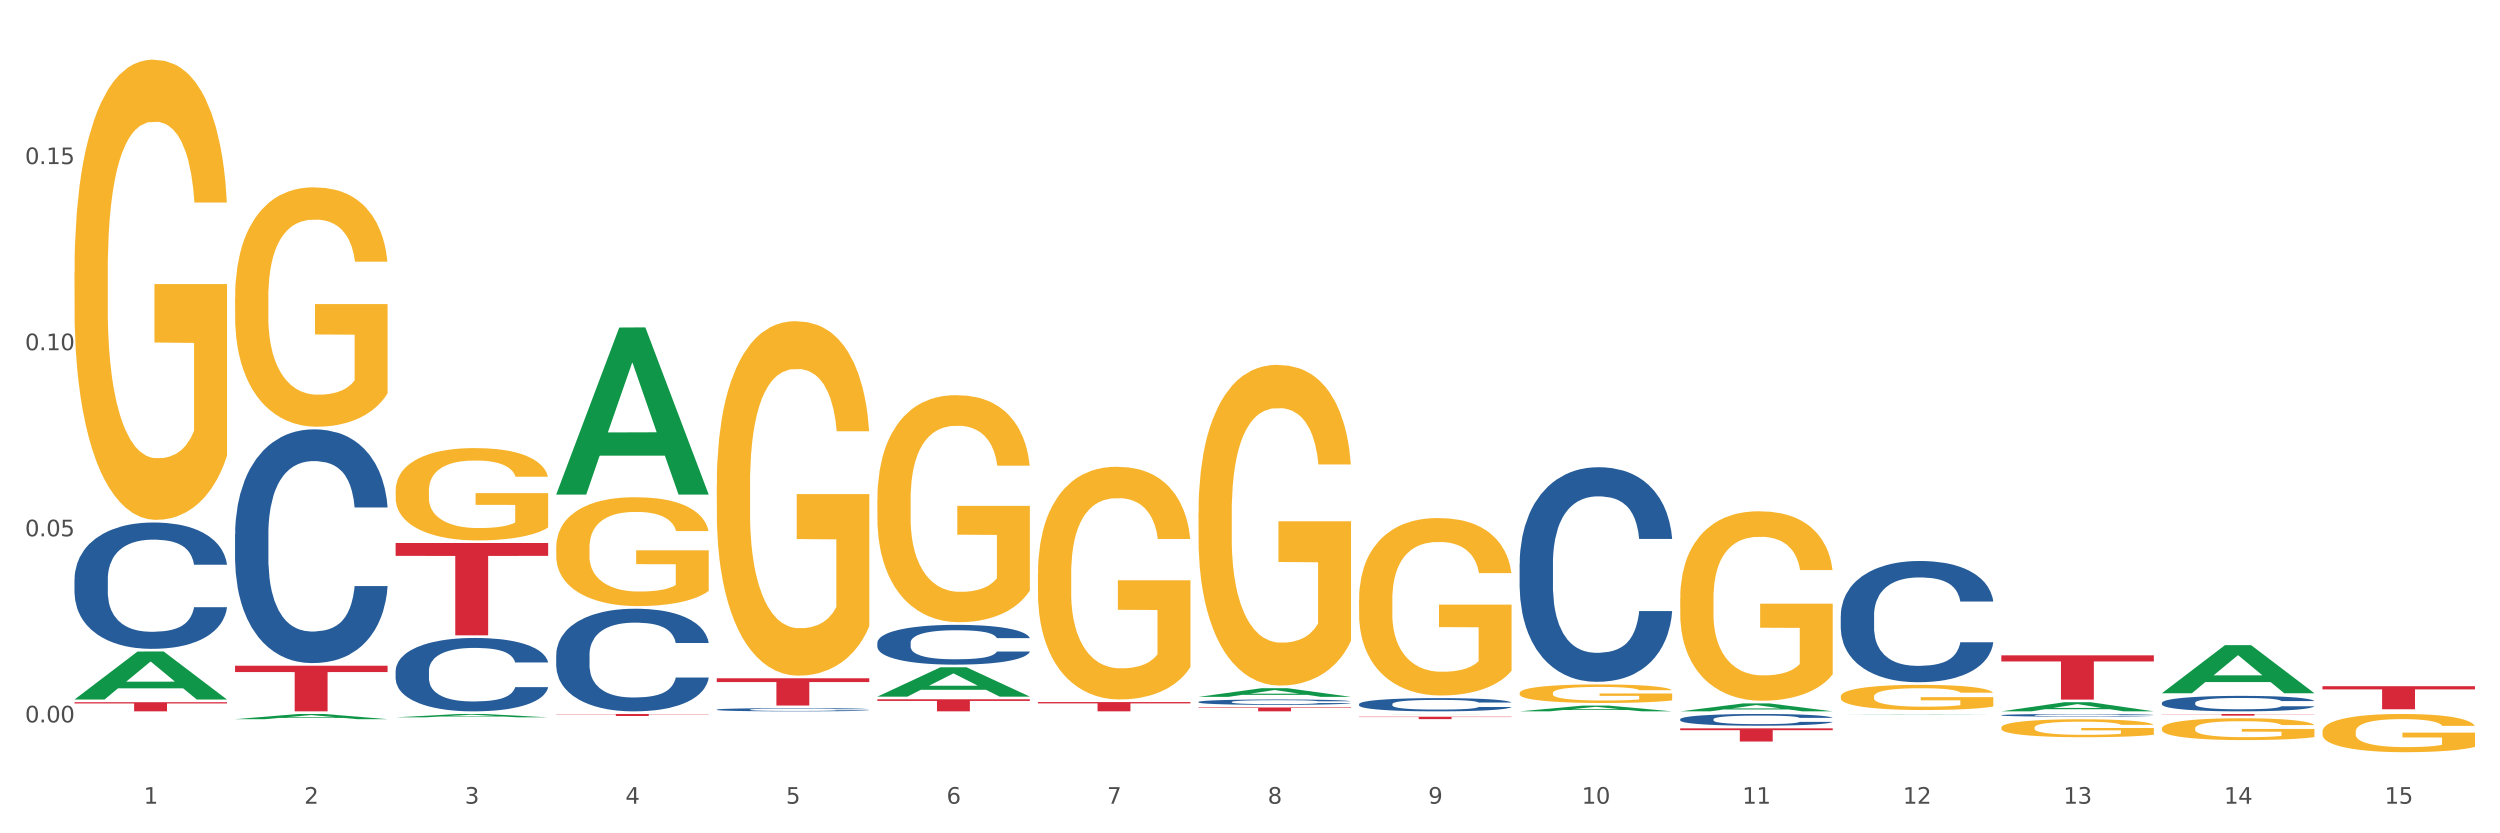 <?xml version="1.0" encoding="utf-8" standalone="no"?>
<!DOCTYPE svg PUBLIC "-//W3C//DTD SVG 1.1//EN"
  "http://www.w3.org/Graphics/SVG/1.1/DTD/svg11.dtd">
<svg xmlns:xlink="http://www.w3.org/1999/xlink" width="1080pt" height="360pt" viewBox="0 0 1080 360" xmlns="http://www.w3.org/2000/svg" version="1.1">
 <rect x="0" y="0" width="1080" height="360" fill="#333333" stroke="none"/>
 <defs>
  <style type="text/css">*{stroke-linejoin: round; stroke-linecap: butt}</style>
 </defs>
 <g id="figure_1">
  <g id="patch_1">
   <path d="M 0 360 
L 1080 360 
L 1080 0 
L 0 0 
z
" style="fill: #ffffff; stroke: #ffffff; stroke-linejoin: miter"/>
  </g>
  <g id="axes_1">
   <g id="matplotlib.axis_1">
    <g id="xtick_1">
     <g id="text_1">
      <!-- 1 -->
      <g style="fill: #4d4d4d" transform="translate(62.07 347.204) scale(0.096 -0.096)">
       <defs>
        <path id="DejaVuSans-31" d="M 794 531 
L 1825 531 
L 1825 4091 
L 703 3866 
L 703 4441 
L 1819 4666 
L 2450 4666 
L 2450 531 
L 3481 531 
L 3481 0 
L 794 0 
L 794 531 
z
" transform="scale(0.016)"/>
       </defs>
       <use xlink:href="#DejaVuSans-31"/>
      </g>
     </g>
    </g>
    <g id="xtick_2">
     <g id="text_2">
      <!-- 2 -->
      <g style="fill: #4d4d4d" transform="translate(131.436 347.204) scale(0.096 -0.096)">
       <defs>
        <path id="DejaVuSans-32" d="M 1228 531 
L 3431 531 
L 3431 0 
L 469 0 
L 469 531 
Q 828 903 1448 1529 
Q 2069 2156 2228 2338 
Q 2531 2678 2651 2914 
Q 2772 3150 2772 3378 
Q 2772 3750 2511 3984 
Q 2250 4219 1831 4219 
Q 1534 4219 1204 4116 
Q 875 4013 500 3803 
L 500 4441 
Q 881 4594 1212 4672 
Q 1544 4750 1819 4750 
Q 2544 4750 2975 4387 
Q 3406 4025 3406 3419 
Q 3406 3131 3298 2873 
Q 3191 2616 2906 2266 
Q 2828 2175 2409 1742 
Q 1991 1309 1228 531 
z
" transform="scale(0.016)"/>
       </defs>
       <use xlink:href="#DejaVuSans-32"/>
      </g>
     </g>
    </g>
    <g id="xtick_3">
     <g id="text_3">
      <!-- 3 -->
      <g style="fill: #4d4d4d" transform="translate(200.802 347.204) scale(0.096 -0.096)">
       <defs>
        <path id="DejaVuSans-33" d="M 2597 2516 
Q 3050 2419 3304 2112 
Q 3559 1806 3559 1356 
Q 3559 666 3084 287 
Q 2609 -91 1734 -91 
Q 1441 -91 1130 -33 
Q 819 25 488 141 
L 488 750 
Q 750 597 1062 519 
Q 1375 441 1716 441 
Q 2309 441 2620 675 
Q 2931 909 2931 1356 
Q 2931 1769 2642 2001 
Q 2353 2234 1838 2234 
L 1294 2234 
L 1294 2753 
L 1863 2753 
Q 2328 2753 2575 2939 
Q 2822 3125 2822 3475 
Q 2822 3834 2567 4026 
Q 2313 4219 1838 4219 
Q 1578 4219 1281 4162 
Q 984 4106 628 3988 
L 628 4550 
Q 988 4650 1302 4700 
Q 1616 4750 1894 4750 
Q 2613 4750 3031 4423 
Q 3450 4097 3450 3541 
Q 3450 3153 3228 2886 
Q 3006 2619 2597 2516 
z
" transform="scale(0.016)"/>
       </defs>
       <use xlink:href="#DejaVuSans-33"/>
      </g>
     </g>
    </g>
    <g id="xtick_4">
     <g id="text_4">
      <!-- 4 -->
      <g style="fill: #4d4d4d" transform="translate(270.169 347.204) scale(0.096 -0.096)">
       <defs>
        <path id="DejaVuSans-34" d="M 2419 4116 
L 825 1625 
L 2419 1625 
L 2419 4116 
z
M 2253 4666 
L 3047 4666 
L 3047 1625 
L 3713 1625 
L 3713 1100 
L 3047 1100 
L 3047 0 
L 2419 0 
L 2419 1100 
L 313 1100 
L 313 1709 
L 2253 4666 
z
" transform="scale(0.016)"/>
       </defs>
       <use xlink:href="#DejaVuSans-34"/>
      </g>
     </g>
    </g>
    <g id="xtick_5">
     <g id="text_5">
      <!-- 5 -->
      <g style="fill: #4d4d4d" transform="translate(339.535 347.204) scale(0.096 -0.096)">
       <defs>
        <path id="DejaVuSans-35" d="M 691 4666 
L 3169 4666 
L 3169 4134 
L 1269 4134 
L 1269 2991 
Q 1406 3038 1543 3061 
Q 1681 3084 1819 3084 
Q 2600 3084 3056 2656 
Q 3513 2228 3513 1497 
Q 3513 744 3044 326 
Q 2575 -91 1722 -91 
Q 1428 -91 1123 -41 
Q 819 9 494 109 
L 494 744 
Q 775 591 1075 516 
Q 1375 441 1709 441 
Q 2250 441 2565 725 
Q 2881 1009 2881 1497 
Q 2881 1984 2565 2268 
Q 2250 2553 1709 2553 
Q 1456 2553 1204 2497 
Q 953 2441 691 2322 
L 691 4666 
z
" transform="scale(0.016)"/>
       </defs>
       <use xlink:href="#DejaVuSans-35"/>
      </g>
     </g>
    </g>
    <g id="xtick_6">
     <g id="text_6">
      <!-- 6 -->
      <g style="fill: #4d4d4d" transform="translate(408.901 347.204) scale(0.096 -0.096)">
       <defs>
        <path id="DejaVuSans-36" d="M 2113 2584 
Q 1688 2584 1439 2293 
Q 1191 2003 1191 1497 
Q 1191 994 1439 701 
Q 1688 409 2113 409 
Q 2538 409 2786 701 
Q 3034 994 3034 1497 
Q 3034 2003 2786 2293 
Q 2538 2584 2113 2584 
z
M 3366 4563 
L 3366 3988 
Q 3128 4100 2886 4159 
Q 2644 4219 2406 4219 
Q 1781 4219 1451 3797 
Q 1122 3375 1075 2522 
Q 1259 2794 1537 2939 
Q 1816 3084 2150 3084 
Q 2853 3084 3261 2657 
Q 3669 2231 3669 1497 
Q 3669 778 3244 343 
Q 2819 -91 2113 -91 
Q 1303 -91 875 529 
Q 447 1150 447 2328 
Q 447 3434 972 4092 
Q 1497 4750 2381 4750 
Q 2619 4750 2861 4703 
Q 3103 4656 3366 4563 
z
" transform="scale(0.016)"/>
       </defs>
       <use xlink:href="#DejaVuSans-36"/>
      </g>
     </g>
    </g>
    <g id="xtick_7">
     <g id="text_7">
      <!-- 7 -->
      <g style="fill: #4d4d4d" transform="translate(478.267 347.204) scale(0.096 -0.096)">
       <defs>
        <path id="DejaVuSans-37" d="M 525 4666 
L 3525 4666 
L 3525 4397 
L 1831 0 
L 1172 0 
L 2766 4134 
L 525 4134 
L 525 4666 
z
" transform="scale(0.016)"/>
       </defs>
       <use xlink:href="#DejaVuSans-37"/>
      </g>
     </g>
    </g>
    <g id="xtick_8">
     <g id="text_8">
      <!-- 8 -->
      <g style="fill: #4d4d4d" transform="translate(547.634 347.204) scale(0.096 -0.096)">
       <defs>
        <path id="DejaVuSans-38" d="M 2034 2216 
Q 1584 2216 1326 1975 
Q 1069 1734 1069 1313 
Q 1069 891 1326 650 
Q 1584 409 2034 409 
Q 2484 409 2743 651 
Q 3003 894 3003 1313 
Q 3003 1734 2745 1975 
Q 2488 2216 2034 2216 
z
M 1403 2484 
Q 997 2584 770 2862 
Q 544 3141 544 3541 
Q 544 4100 942 4425 
Q 1341 4750 2034 4750 
Q 2731 4750 3128 4425 
Q 3525 4100 3525 3541 
Q 3525 3141 3298 2862 
Q 3072 2584 2669 2484 
Q 3125 2378 3379 2068 
Q 3634 1759 3634 1313 
Q 3634 634 3220 271 
Q 2806 -91 2034 -91 
Q 1263 -91 848 271 
Q 434 634 434 1313 
Q 434 1759 690 2068 
Q 947 2378 1403 2484 
z
M 1172 3481 
Q 1172 3119 1398 2916 
Q 1625 2713 2034 2713 
Q 2441 2713 2670 2916 
Q 2900 3119 2900 3481 
Q 2900 3844 2670 4047 
Q 2441 4250 2034 4250 
Q 1625 4250 1398 4047 
Q 1172 3844 1172 3481 
z
" transform="scale(0.016)"/>
       </defs>
       <use xlink:href="#DejaVuSans-38"/>
      </g>
     </g>
    </g>
    <g id="xtick_9">
     <g id="text_9">
      <!-- 9 -->
      <g style="fill: #4d4d4d" transform="translate(617 347.204) scale(0.096 -0.096)">
       <defs>
        <path id="DejaVuSans-39" d="M 703 97 
L 703 672 
Q 941 559 1184 500 
Q 1428 441 1663 441 
Q 2288 441 2617 861 
Q 2947 1281 2994 2138 
Q 2813 1869 2534 1725 
Q 2256 1581 1919 1581 
Q 1219 1581 811 2004 
Q 403 2428 403 3163 
Q 403 3881 828 4315 
Q 1253 4750 1959 4750 
Q 2769 4750 3195 4129 
Q 3622 3509 3622 2328 
Q 3622 1225 3098 567 
Q 2575 -91 1691 -91 
Q 1453 -91 1209 -44 
Q 966 3 703 97 
z
M 1959 2075 
Q 2384 2075 2632 2365 
Q 2881 2656 2881 3163 
Q 2881 3666 2632 3958 
Q 2384 4250 1959 4250 
Q 1534 4250 1286 3958 
Q 1038 3666 1038 3163 
Q 1038 2656 1286 2365 
Q 1534 2075 1959 2075 
z
" transform="scale(0.016)"/>
       </defs>
       <use xlink:href="#DejaVuSans-39"/>
      </g>
     </g>
    </g>
    <g id="xtick_10">
     <g id="text_10">
      <!-- 10 -->
      <g style="fill: #4d4d4d" transform="translate(683.312 347.204) scale(0.096 -0.096)">
       <defs>
        <path id="DejaVuSans-30" d="M 2034 4250 
Q 1547 4250 1301 3770 
Q 1056 3291 1056 2328 
Q 1056 1369 1301 889 
Q 1547 409 2034 409 
Q 2525 409 2770 889 
Q 3016 1369 3016 2328 
Q 3016 3291 2770 3770 
Q 2525 4250 2034 4250 
z
M 2034 4750 
Q 2819 4750 3233 4129 
Q 3647 3509 3647 2328 
Q 3647 1150 3233 529 
Q 2819 -91 2034 -91 
Q 1250 -91 836 529 
Q 422 1150 422 2328 
Q 422 3509 836 4129 
Q 1250 4750 2034 4750 
z
" transform="scale(0.016)"/>
       </defs>
       <use xlink:href="#DejaVuSans-31"/>
       <use xlink:href="#DejaVuSans-30" transform="translate(63.623 0)"/>
      </g>
     </g>
    </g>
    <g id="xtick_11">
     <g id="text_11">
      <!-- 11 -->
      <g style="fill: #4d4d4d" transform="translate(752.678 347.204) scale(0.096 -0.096)">
       <use xlink:href="#DejaVuSans-31"/>
       <use xlink:href="#DejaVuSans-31" transform="translate(63.623 0)"/>
      </g>
     </g>
    </g>
    <g id="xtick_12">
     <g id="text_12">
      <!-- 12 -->
      <g style="fill: #4d4d4d" transform="translate(822.044 347.204) scale(0.096 -0.096)">
       <use xlink:href="#DejaVuSans-31"/>
       <use xlink:href="#DejaVuSans-32" transform="translate(63.623 0)"/>
      </g>
     </g>
    </g>
    <g id="xtick_13">
     <g id="text_13">
      <!-- 13 -->
      <g style="fill: #4d4d4d" transform="translate(891.411 347.204) scale(0.096 -0.096)">
       <use xlink:href="#DejaVuSans-31"/>
       <use xlink:href="#DejaVuSans-33" transform="translate(63.623 0)"/>
      </g>
     </g>
    </g>
    <g id="xtick_14">
     <g id="text_14">
      <!-- 14 -->
      <g style="fill: #4d4d4d" transform="translate(960.777 347.204) scale(0.096 -0.096)">
       <use xlink:href="#DejaVuSans-31"/>
       <use xlink:href="#DejaVuSans-34" transform="translate(63.623 0)"/>
      </g>
     </g>
    </g>
    <g id="xtick_15">
     <g id="text_15">
      <!-- 15 -->
      <g style="fill: #4d4d4d" transform="translate(1030.143 347.204) scale(0.096 -0.096)">
       <use xlink:href="#DejaVuSans-31"/>
       <use xlink:href="#DejaVuSans-35" transform="translate(63.623 0)"/>
      </g>
     </g>
    </g>
    <g id="xtick_16"/>
    <g id="xtick_17"/>
    <g id="xtick_18"/>
    <g id="xtick_19"/>
    <g id="xtick_20"/>
    <g id="xtick_21"/>
    <g id="xtick_22"/>
    <g id="xtick_23"/>
    <g id="xtick_24"/>
    <g id="xtick_25"/>
    <g id="xtick_26"/>
    <g id="xtick_27"/>
    <g id="xtick_28"/>
    <g id="xtick_29"/>
   </g>
   <g id="matplotlib.axis_2">
    <g id="ytick_1">
     <g id="text_16">
      <!-- 0.00 -->
      <g style="fill: #4d4d4d" transform="translate(10.8 312.084) scale(0.096 -0.096)">
       <defs>
        <path id="DejaVuSans-2e" d="M 684 794 
L 1344 794 
L 1344 0 
L 684 0 
L 684 794 
z
" transform="scale(0.016)"/>
       </defs>
       <use xlink:href="#DejaVuSans-30"/>
       <use xlink:href="#DejaVuSans-2e" transform="translate(63.623 0)"/>
       <use xlink:href="#DejaVuSans-30" transform="translate(95.41 0)"/>
       <use xlink:href="#DejaVuSans-30" transform="translate(159.033 0)"/>
      </g>
     </g>
    </g>
    <g id="ytick_2">
     <g id="text_17">
      <!-- 0.05 -->
      <g style="fill: #4d4d4d" transform="translate(10.8 231.686) scale(0.096 -0.096)">
       <use xlink:href="#DejaVuSans-30"/>
       <use xlink:href="#DejaVuSans-2e" transform="translate(63.623 0)"/>
       <use xlink:href="#DejaVuSans-30" transform="translate(95.41 0)"/>
       <use xlink:href="#DejaVuSans-35" transform="translate(159.033 0)"/>
      </g>
     </g>
    </g>
    <g id="ytick_3">
     <g id="text_18">
      <!-- 0.10 -->
      <g style="fill: #4d4d4d" transform="translate(10.8 151.288) scale(0.096 -0.096)">
       <use xlink:href="#DejaVuSans-30"/>
       <use xlink:href="#DejaVuSans-2e" transform="translate(63.623 0)"/>
       <use xlink:href="#DejaVuSans-31" transform="translate(95.41 0)"/>
       <use xlink:href="#DejaVuSans-30" transform="translate(159.033 0)"/>
      </g>
     </g>
    </g>
    <g id="ytick_4">
     <g id="text_19">
      <!-- 0.15 -->
      <g style="fill: #4d4d4d" transform="translate(10.8 70.89) scale(0.096 -0.096)">
       <use xlink:href="#DejaVuSans-30"/>
       <use xlink:href="#DejaVuSans-2e" transform="translate(63.623 0)"/>
       <use xlink:href="#DejaVuSans-31" transform="translate(95.41 0)"/>
       <use xlink:href="#DejaVuSans-35" transform="translate(159.033 0)"/>
      </g>
     </g>
    </g>
    <g id="ytick_5"/>
    <g id="ytick_6"/>
    <g id="ytick_7"/>
    <g id="ytick_8"/>
   </g>
   <g id="PolyCollection_1">
    <path d="M 32.175 302.17 
L 32.243 302.15 
L 59.417 281.453 
L 70.695 281.433 
L 98.073 302.209 
L 85.029 302.209 
L 79.119 297.371 
L 51.061 297.371 
L 50.857 297.449 
L 45.151 302.209 
L 32.175 302.209 
L 32.175 302.17 
L 54.594 294.484 
L 75.586 294.464 
L 65.192 285.862 
L 65.056 285.822 
L 64.92 285.881 
L 54.526 294.464 
L 54.594 294.484 
L 32.175 302.17 
z
" clip-path="url(#p4d0a5090ee)" style="fill: #109648"/>
    <path d="M 725.837 258.692 
L 725.915 258.617 
L 725.915 255.925 
L 726.071 253.608 
L 726.849 248.001 
L 728.016 243.365 
L 728.871 240.898 
L 729.727 238.88 
L 730.739 236.861 
L 731.984 234.768 
L 734.24 231.702 
L 735.64 230.132 
L 737.352 228.488 
L 740.464 226.095 
L 742.72 224.749 
L 745.054 223.628 
L 748.866 222.282 
L 751.356 221.684 
L 754.001 221.236 
L 757.191 220.937 
L 759.603 220.862 
L 764.894 221.086 
L 769.406 221.759 
L 771.585 222.282 
L 774.385 223.179 
L 775.864 223.778 
L 778.275 224.974 
L 780.765 226.544 
L 782.477 227.89 
L 785.044 230.431 
L 786.989 232.973 
L 788.779 236.113 
L 789.712 238.282 
L 790.412 240.3 
L 791.035 242.618 
L 791.657 246.281 
L 777.653 246.281 
L 777.108 243.664 
L 776.253 241.197 
L 775.008 238.805 
L 773.919 237.31 
L 772.051 235.441 
L 770.34 234.244 
L 768.55 233.347 
L 766.372 232.6 
L 764.66 232.226 
L 762.248 231.927 
L 757.502 232.001 
L 754.313 232.6 
L 752.134 233.347 
L 750.734 234.02 
L 749.489 234.768 
L 748.088 235.814 
L 746.455 237.384 
L 745.288 238.805 
L 744.121 240.599 
L 743.187 242.393 
L 742.331 244.487 
L 741.631 246.73 
L 741.086 249.047 
L 740.62 251.888 
L 740.23 256.598 
L 740.23 266.841 
L 740.386 269.158 
L 740.775 272.224 
L 741.242 274.541 
L 742.02 277.308 
L 742.72 279.177 
L 744.043 281.868 
L 745.521 284.111 
L 746.688 285.531 
L 747.855 286.728 
L 749.878 288.372 
L 752.134 289.718 
L 754.079 290.541 
L 756.724 291.288 
L 758.514 291.587 
L 760.07 291.737 
L 763.882 291.737 
L 766.605 291.513 
L 769.639 290.989 
L 771.974 290.316 
L 773.919 289.494 
L 776.097 288.148 
L 777.497 286.877 
L 777.497 271.252 
L 760.381 271.177 
L 760.381 260.785 
L 791.735 260.785 
L 791.735 291.288 
L 790.412 292.858 
L 788.934 294.279 
L 787.378 295.55 
L 785.044 297.12 
L 782.243 298.615 
L 779.754 299.662 
L 777.108 300.559 
L 773.996 301.381 
L 769.951 302.129 
L 767.461 302.428 
L 764.349 302.652 
L 760.692 302.727 
L 757.502 302.577 
L 754.39 302.204 
L 751.123 301.531 
L 747.933 300.559 
L 745.521 299.587 
L 743.109 298.391 
L 740.542 296.821 
L 738.519 295.325 
L 736.963 293.98 
L 735.251 292.26 
L 733.384 290.017 
L 731.984 287.999 
L 730.739 285.905 
L 729.416 283.214 
L 728.482 280.896 
L 727.549 277.98 
L 727.004 275.812 
L 726.382 272.448 
L 725.915 267.738 
L 725.837 258.692 
z
" clip-path="url(#p4d0a5090ee)" style="fill: #f7b32b"/>
    <path d="M 795.203 300.883 
L 795.281 300.874 
L 795.281 300.516 
L 795.437 300.208 
L 796.215 299.462 
L 797.382 298.846 
L 798.238 298.518 
L 799.094 298.25 
L 800.105 297.982 
L 801.35 297.703 
L 803.606 297.296 
L 805.006 297.087 
L 806.718 296.869 
L 809.83 296.551 
L 812.086 296.372 
L 814.42 296.223 
L 818.233 296.044 
L 820.722 295.964 
L 823.368 295.905 
L 826.557 295.865 
L 828.969 295.855 
L 834.26 295.885 
L 838.772 295.974 
L 840.951 296.044 
L 843.752 296.163 
L 845.23 296.243 
L 847.642 296.402 
L 850.131 296.61 
L 851.843 296.789 
L 854.41 297.127 
L 856.355 297.465 
L 858.145 297.882 
L 859.078 298.17 
L 859.779 298.439 
L 860.401 298.747 
L 861.024 299.234 
L 847.019 299.234 
L 846.475 298.886 
L 845.619 298.558 
L 844.374 298.24 
L 843.285 298.041 
L 841.418 297.793 
L 839.706 297.634 
L 837.916 297.515 
L 835.738 297.415 
L 834.026 297.366 
L 831.615 297.326 
L 826.869 297.336 
L 823.679 297.415 
L 821.5 297.515 
L 820.1 297.604 
L 818.855 297.703 
L 817.455 297.843 
L 815.821 298.051 
L 814.654 298.24 
L 813.487 298.479 
L 812.553 298.717 
L 811.697 298.995 
L 810.997 299.293 
L 810.453 299.601 
L 809.986 299.979 
L 809.597 300.605 
L 809.597 301.967 
L 809.752 302.275 
L 810.141 302.682 
L 810.608 302.99 
L 811.386 303.358 
L 812.086 303.606 
L 813.409 303.964 
L 814.887 304.262 
L 816.054 304.451 
L 817.221 304.61 
L 819.244 304.829 
L 821.5 305.008 
L 823.445 305.117 
L 826.091 305.216 
L 827.88 305.256 
L 829.436 305.276 
L 833.248 305.276 
L 835.971 305.246 
L 839.006 305.177 
L 841.34 305.087 
L 843.285 304.978 
L 845.463 304.799 
L 846.864 304.63 
L 846.864 302.553 
L 829.747 302.543 
L 829.747 301.162 
L 861.101 301.162 
L 861.101 305.216 
L 859.779 305.425 
L 858.3 305.614 
L 856.744 305.783 
L 854.41 305.991 
L 851.61 306.19 
L 849.12 306.329 
L 846.475 306.449 
L 843.363 306.558 
L 839.317 306.657 
L 836.827 306.697 
L 833.715 306.727 
L 830.059 306.737 
L 826.869 306.717 
L 823.757 306.667 
L 820.489 306.578 
L 817.299 306.449 
L 814.887 306.319 
L 812.475 306.16 
L 809.908 305.952 
L 807.885 305.753 
L 806.329 305.574 
L 804.617 305.345 
L 802.75 305.047 
L 801.35 304.779 
L 800.105 304.501 
L 798.782 304.143 
L 797.849 303.835 
L 796.915 303.447 
L 796.37 303.159 
L 795.748 302.712 
L 795.281 302.086 
L 795.203 300.883 
z
" clip-path="url(#p4d0a5090ee)" style="fill: #f7b32b"/>
    <path d="M 864.57 314.311 
L 864.647 314.304 
L 864.647 314.049 
L 864.803 313.83 
L 865.581 313.299 
L 866.748 312.86 
L 867.604 312.626 
L 868.46 312.435 
L 869.471 312.243 
L 870.716 312.045 
L 872.972 311.755 
L 874.373 311.606 
L 876.084 311.45 
L 879.196 311.223 
L 881.453 311.096 
L 883.787 310.99 
L 887.599 310.862 
L 890.089 310.806 
L 892.734 310.763 
L 895.924 310.735 
L 898.336 310.728 
L 903.626 310.749 
L 908.139 310.813 
L 910.317 310.862 
L 913.118 310.947 
L 914.596 311.004 
L 917.008 311.117 
L 919.498 311.266 
L 921.209 311.393 
L 923.777 311.634 
L 925.722 311.875 
L 927.511 312.173 
L 928.445 312.378 
L 929.145 312.569 
L 929.767 312.789 
L 930.39 313.136 
L 916.385 313.136 
L 915.841 312.888 
L 914.985 312.654 
L 913.74 312.428 
L 912.651 312.286 
L 910.784 312.109 
L 909.072 311.995 
L 907.283 311.91 
L 905.104 311.84 
L 903.393 311.804 
L 900.981 311.776 
L 896.235 311.783 
L 893.045 311.84 
L 890.867 311.91 
L 889.466 311.974 
L 888.221 312.045 
L 886.821 312.144 
L 885.187 312.293 
L 884.02 312.428 
L 882.853 312.597 
L 881.919 312.767 
L 881.064 312.966 
L 880.363 313.178 
L 879.819 313.398 
L 879.352 313.667 
L 878.963 314.113 
L 878.963 315.083 
L 879.119 315.303 
L 879.508 315.593 
L 879.974 315.813 
L 880.752 316.075 
L 881.453 316.252 
L 882.775 316.507 
L 884.253 316.719 
L 885.42 316.854 
L 886.587 316.967 
L 888.61 317.123 
L 890.867 317.251 
L 892.812 317.329 
L 895.457 317.399 
L 897.246 317.428 
L 898.802 317.442 
L 902.615 317.442 
L 905.338 317.421 
L 908.372 317.371 
L 910.706 317.307 
L 912.651 317.229 
L 914.829 317.102 
L 916.23 316.982 
L 916.23 315.501 
L 899.114 315.494 
L 899.114 314.51 
L 930.468 314.51 
L 930.468 317.399 
L 929.145 317.548 
L 927.667 317.683 
L 926.111 317.803 
L 923.777 317.952 
L 920.976 318.093 
L 918.486 318.193 
L 915.841 318.278 
L 912.729 318.356 
L 908.683 318.426 
L 906.193 318.455 
L 903.081 318.476 
L 899.425 318.483 
L 896.235 318.469 
L 893.123 318.433 
L 889.855 318.37 
L 886.665 318.278 
L 884.253 318.186 
L 881.842 318.072 
L 879.274 317.924 
L 877.251 317.782 
L 875.695 317.654 
L 873.984 317.491 
L 872.116 317.279 
L 870.716 317.088 
L 869.471 316.889 
L 868.149 316.635 
L 867.215 316.415 
L 866.281 316.139 
L 865.737 315.933 
L 865.114 315.615 
L 864.647 315.168 
L 864.57 314.311 
z
" clip-path="url(#p4d0a5090ee)" style="fill: #f7b32b"/>
    <path d="M 933.936 314.652 
L 934.014 314.644 
L 934.014 314.334 
L 934.169 314.067 
L 934.947 313.422 
L 936.114 312.888 
L 936.97 312.605 
L 937.826 312.372 
L 938.837 312.14 
L 940.082 311.899 
L 942.338 311.546 
L 943.739 311.366 
L 945.45 311.176 
L 948.563 310.901 
L 950.819 310.746 
L 953.153 310.617 
L 956.965 310.462 
L 959.455 310.393 
L 962.1 310.342 
L 965.29 310.307 
L 967.702 310.299 
L 972.992 310.325 
L 977.505 310.402 
L 979.683 310.462 
L 982.484 310.565 
L 983.962 310.634 
L 986.374 310.772 
L 988.864 310.953 
L 990.575 311.107 
L 993.143 311.4 
L 995.088 311.693 
L 996.877 312.054 
L 997.811 312.303 
L 998.511 312.536 
L 999.134 312.802 
L 999.756 313.224 
L 985.752 313.224 
L 985.207 312.923 
L 984.351 312.639 
L 983.106 312.364 
L 982.017 312.192 
L 980.15 311.976 
L 978.438 311.839 
L 976.649 311.736 
L 974.47 311.65 
L 972.759 311.607 
L 970.347 311.572 
L 965.601 311.581 
L 962.411 311.65 
L 960.233 311.736 
L 958.832 311.813 
L 957.588 311.899 
L 956.187 312.019 
L 954.553 312.2 
L 953.386 312.364 
L 952.219 312.57 
L 951.286 312.777 
L 950.43 313.018 
L 949.73 313.276 
L 949.185 313.542 
L 948.718 313.869 
L 948.329 314.411 
L 948.329 315.59 
L 948.485 315.857 
L 948.874 316.21 
L 949.341 316.476 
L 950.119 316.795 
L 950.819 317.01 
L 952.141 317.32 
L 953.62 317.578 
L 954.787 317.741 
L 955.954 317.879 
L 957.977 318.068 
L 960.233 318.223 
L 962.178 318.318 
L 964.823 318.404 
L 966.613 318.438 
L 968.169 318.455 
L 971.981 318.455 
L 974.704 318.429 
L 977.738 318.369 
L 980.072 318.292 
L 982.017 318.197 
L 984.196 318.042 
L 985.596 317.896 
L 985.596 316.098 
L 968.48 316.089 
L 968.48 314.893 
L 999.834 314.893 
L 999.834 318.404 
L 998.511 318.584 
L 997.033 318.748 
L 995.477 318.894 
L 993.143 319.075 
L 990.342 319.247 
L 987.852 319.367 
L 985.207 319.471 
L 982.095 319.565 
L 978.049 319.651 
L 975.56 319.686 
L 972.448 319.711 
L 968.791 319.72 
L 965.601 319.703 
L 962.489 319.66 
L 959.221 319.582 
L 956.032 319.471 
L 953.62 319.359 
L 951.208 319.221 
L 948.64 319.04 
L 946.618 318.868 
L 945.061 318.713 
L 943.35 318.516 
L 941.483 318.257 
L 940.082 318.025 
L 938.837 317.784 
L 937.515 317.474 
L 936.581 317.208 
L 935.648 316.872 
L 935.103 316.623 
L 934.48 316.235 
L 934.014 315.693 
L 933.936 314.652 
z
" clip-path="url(#p4d0a5090ee)" style="fill: #f7b32b"/>
    <path d="M 1003.302 316.067 
L 1003.38 316.052 
L 1003.38 315.509 
L 1003.535 315.042 
L 1004.314 313.911 
L 1005.481 312.976 
L 1006.336 312.478 
L 1007.192 312.071 
L 1008.204 311.664 
L 1009.448 311.241 
L 1011.705 310.623 
L 1013.105 310.306 
L 1014.817 309.974 
L 1017.929 309.492 
L 1020.185 309.22 
L 1022.519 308.994 
L 1026.331 308.723 
L 1028.821 308.602 
L 1031.466 308.512 
L 1034.656 308.451 
L 1037.068 308.436 
L 1042.358 308.482 
L 1046.871 308.617 
L 1049.049 308.723 
L 1051.85 308.904 
L 1053.328 309.024 
L 1055.74 309.266 
L 1058.23 309.582 
L 1059.942 309.854 
L 1062.509 310.367 
L 1064.454 310.879 
L 1066.244 311.513 
L 1067.177 311.95 
L 1067.877 312.357 
L 1068.5 312.825 
L 1069.122 313.564 
L 1055.118 313.564 
L 1054.573 313.036 
L 1053.717 312.538 
L 1052.473 312.056 
L 1051.383 311.754 
L 1049.516 311.377 
L 1047.805 311.136 
L 1046.015 310.955 
L 1043.837 310.804 
L 1042.125 310.729 
L 1039.713 310.668 
L 1034.967 310.683 
L 1031.777 310.804 
L 1029.599 310.955 
L 1028.199 311.09 
L 1026.954 311.241 
L 1025.553 311.452 
L 1023.919 311.769 
L 1022.752 312.056 
L 1021.585 312.418 
L 1020.652 312.779 
L 1019.796 313.202 
L 1019.096 313.654 
L 1018.551 314.122 
L 1018.084 314.695 
L 1017.695 315.645 
L 1017.695 317.711 
L 1017.851 318.178 
L 1018.24 318.797 
L 1018.707 319.264 
L 1019.485 319.822 
L 1020.185 320.199 
L 1021.508 320.742 
L 1022.986 321.194 
L 1024.153 321.481 
L 1025.32 321.722 
L 1027.343 322.054 
L 1029.599 322.325 
L 1031.544 322.491 
L 1034.189 322.642 
L 1035.979 322.702 
L 1037.535 322.733 
L 1041.347 322.733 
L 1044.07 322.687 
L 1047.104 322.582 
L 1049.438 322.446 
L 1051.383 322.28 
L 1053.562 322.009 
L 1054.962 321.752 
L 1054.962 318.601 
L 1037.846 318.585 
L 1037.846 316.489 
L 1069.2 316.489 
L 1069.2 322.642 
L 1067.877 322.959 
L 1066.399 323.245 
L 1064.843 323.502 
L 1062.509 323.818 
L 1059.708 324.12 
L 1057.219 324.331 
L 1054.573 324.512 
L 1051.461 324.678 
L 1047.416 324.829 
L 1044.926 324.889 
L 1041.814 324.934 
L 1038.157 324.95 
L 1034.967 324.919 
L 1031.855 324.844 
L 1028.588 324.708 
L 1025.398 324.512 
L 1022.986 324.316 
L 1020.574 324.075 
L 1018.007 323.758 
L 1015.984 323.457 
L 1014.428 323.185 
L 1012.716 322.838 
L 1010.849 322.386 
L 1009.448 321.979 
L 1008.204 321.556 
L 1006.881 321.013 
L 1005.947 320.546 
L 1005.014 319.958 
L 1004.469 319.52 
L 1003.847 318.842 
L 1003.38 317.892 
L 1003.302 316.067 
z
" clip-path="url(#p4d0a5090ee)" style="fill: #f7b32b"/>
    <path d="M 101.541 230.851 
L 101.619 230.759 
L 101.619 228.177 
L 101.853 224.673 
L 102.71 218.217 
L 103.8 213.33 
L 105.67 207.612 
L 106.682 205.215 
L 108.006 202.54 
L 110.733 198.206 
L 113.848 194.517 
L 116.029 192.489 
L 117.665 191.197 
L 121.326 188.892 
L 123.429 187.878 
L 125.61 187.048 
L 127.48 186.494 
L 130.595 185.849 
L 133.088 185.572 
L 135.97 185.48 
L 138.385 185.572 
L 141.578 185.941 
L 146.252 187.048 
L 148.044 187.693 
L 150.458 188.8 
L 152.951 190.275 
L 154.976 191.751 
L 157.313 193.872 
L 159.728 196.638 
L 162.064 200.143 
L 163.7 203.37 
L 165.024 206.782 
L 166.193 210.932 
L 167.05 215.451 
L 167.439 219.232 
L 153.185 219.232 
L 152.795 215.82 
L 152.016 212.131 
L 151.237 209.641 
L 150.38 207.612 
L 149.056 205.307 
L 147.888 203.831 
L 145.941 202.079 
L 144.149 200.973 
L 142.669 200.327 
L 140.877 199.774 
L 137.061 199.22 
L 134.334 199.22 
L 132.621 199.405 
L 130.518 199.866 
L 128.726 200.512 
L 126.623 201.618 
L 124.987 202.817 
L 123.351 204.385 
L 122.417 205.491 
L 121.015 207.52 
L 120.08 209.18 
L 118.834 212.039 
L 118.133 214.068 
L 116.886 219.324 
L 116.341 223.197 
L 116.107 225.872 
L 115.952 228.823 
L 115.952 243.209 
L 116.419 249.664 
L 116.808 252.43 
L 117.431 255.566 
L 118.6 259.623 
L 120.314 263.589 
L 122.105 266.448 
L 123.585 268.2 
L 124.987 269.491 
L 126.389 270.505 
L 128.103 271.427 
L 129.505 271.981 
L 131.608 272.534 
L 134.101 272.811 
L 136.048 272.811 
L 140.021 272.35 
L 141.812 271.888 
L 143.526 271.243 
L 145.395 270.229 
L 146.875 269.122 
L 147.732 268.292 
L 149.134 266.54 
L 150.225 264.695 
L 151.159 262.574 
L 151.783 260.73 
L 152.484 257.964 
L 153.029 254.828 
L 153.185 253.168 
L 167.439 253.168 
L 167.128 256.488 
L 166.582 259.716 
L 165.492 264.05 
L 164.635 266.54 
L 163.311 269.583 
L 161.909 272.165 
L 159.961 275.024 
L 158.17 277.145 
L 156.3 278.989 
L 154.275 280.649 
L 150.614 282.955 
L 149.29 283.6 
L 146.486 284.707 
L 144.305 285.352 
L 141.111 285.998 
L 137.84 286.367 
L 134.412 286.459 
L 131.374 286.275 
L 128.025 285.721 
L 125.922 285.168 
L 123.585 284.338 
L 120.859 283.047 
L 118.288 281.479 
L 115.874 279.635 
L 113.615 277.514 
L 111.512 275.116 
L 108.785 271.151 
L 106.76 267.278 
L 105.28 263.681 
L 104.267 260.638 
L 103.255 256.765 
L 102.71 254.09 
L 101.853 247.635 
L 101.541 241.641 
L 101.541 230.851 
z
" clip-path="url(#p4d0a5090ee)" style="fill: #255c99"/>
    <path d="M 32.175 303.34 
L 98.073 303.34 
L 98.073 303.891 
L 72.151 303.895 
L 72.151 307.306 
L 57.941 307.306 
L 57.941 303.895 
L 32.175 303.891 
L 32.175 303.343 
L 32.175 303.34 
z
" clip-path="url(#p4d0a5090ee)" style="fill: #d62839"/>
    <path d="M 101.541 287.59 
L 167.439 287.59 
L 167.439 290.33 
L 141.517 290.348 
L 141.517 307.306 
L 127.307 307.306 
L 127.307 290.348 
L 101.541 290.33 
L 101.541 287.608 
L 101.541 287.59 
z
" clip-path="url(#p4d0a5090ee)" style="fill: #d62839"/>
    <path d="M 170.907 234.589 
L 236.805 234.589 
L 236.805 240.13 
L 210.883 240.168 
L 210.883 274.465 
L 196.673 274.465 
L 196.673 240.168 
L 170.907 240.13 
L 170.907 234.626 
L 170.907 234.589 
z
" clip-path="url(#p4d0a5090ee)" style="fill: #d62839"/>
    <path d="M 240.274 308.436 
L 306.172 308.436 
L 306.172 308.56 
L 280.25 308.561 
L 280.25 309.324 
L 266.039 309.324 
L 266.039 308.561 
L 240.274 308.56 
L 240.274 308.437 
L 240.274 308.436 
z
" clip-path="url(#p4d0a5090ee)" style="fill: #d62839"/>
    <path d="M 309.64 293.02 
L 375.538 293.02 
L 375.538 294.655 
L 349.616 294.666 
L 349.616 304.786 
L 335.406 304.786 
L 335.406 294.666 
L 309.64 294.655 
L 309.64 293.031 
L 309.64 293.02 
z
" clip-path="url(#p4d0a5090ee)" style="fill: #d62839"/>
    <path d="M 379.006 302.084 
L 444.904 302.084 
L 444.904 302.81 
L 418.982 302.815 
L 418.982 307.306 
L 404.772 307.306 
L 404.772 302.815 
L 379.006 302.81 
L 379.006 302.089 
L 379.006 302.084 
z
" clip-path="url(#p4d0a5090ee)" style="fill: #d62839"/>
    <path d="M 448.372 303.306 
L 514.27 303.306 
L 514.27 303.862 
L 488.348 303.866 
L 488.348 307.306 
L 474.138 307.306 
L 474.138 303.866 
L 448.372 303.862 
L 448.372 303.31 
L 448.372 303.306 
z
" clip-path="url(#p4d0a5090ee)" style="fill: #d62839"/>
    <path d="M 517.739 305.634 
L 583.636 305.634 
L 583.636 305.866 
L 557.715 305.868 
L 557.715 307.306 
L 543.504 307.306 
L 543.504 305.868 
L 517.739 305.866 
L 517.739 305.636 
L 517.739 305.634 
z
" clip-path="url(#p4d0a5090ee)" style="fill: #d62839"/>
    <path d="M 587.105 309.622 
L 653.003 309.622 
L 653.003 309.768 
L 627.081 309.769 
L 627.081 310.67 
L 612.871 310.67 
L 612.871 309.769 
L 587.105 309.768 
L 587.105 309.623 
L 587.105 309.622 
z
" clip-path="url(#p4d0a5090ee)" style="fill: #d62839"/>
    <path d="M 725.837 314.64 
L 791.735 314.64 
L 791.735 315.433 
L 765.813 315.438 
L 765.813 320.347 
L 751.603 320.347 
L 751.603 315.438 
L 725.837 315.433 
L 725.837 314.645 
L 725.837 314.64 
z
" clip-path="url(#p4d0a5090ee)" style="fill: #d62839"/>
    <path d="M 864.57 283.091 
L 930.468 283.091 
L 930.468 285.749 
L 904.546 285.767 
L 904.546 302.216 
L 890.335 302.216 
L 890.335 285.767 
L 864.57 285.749 
L 864.57 283.109 
L 864.57 283.091 
z
" clip-path="url(#p4d0a5090ee)" style="fill: #d62839"/>
    <path d="M 656.471 299.38 
L 656.549 299.373 
L 656.549 299.109 
L 656.704 298.883 
L 657.482 298.334 
L 658.649 297.88 
L 659.505 297.639 
L 660.361 297.441 
L 661.372 297.244 
L 662.617 297.039 
L 664.874 296.739 
L 666.274 296.585 
L 667.986 296.424 
L 671.098 296.19 
L 673.354 296.058 
L 675.688 295.949 
L 679.5 295.817 
L 681.99 295.758 
L 684.635 295.715 
L 687.825 295.685 
L 690.237 295.678 
L 695.527 295.7 
L 700.04 295.766 
L 702.218 295.817 
L 705.019 295.905 
L 706.497 295.963 
L 708.909 296.08 
L 711.399 296.234 
L 713.111 296.366 
L 715.678 296.614 
L 717.623 296.863 
L 719.412 297.17 
L 720.346 297.383 
L 721.046 297.58 
L 721.669 297.807 
L 722.291 298.166 
L 708.287 298.166 
L 707.742 297.909 
L 706.886 297.668 
L 705.642 297.434 
L 704.552 297.288 
L 702.685 297.105 
L 700.973 296.988 
L 699.184 296.9 
L 697.006 296.827 
L 695.294 296.79 
L 692.882 296.761 
L 688.136 296.768 
L 684.946 296.827 
L 682.768 296.9 
L 681.367 296.966 
L 680.123 297.039 
L 678.722 297.141 
L 677.088 297.295 
L 675.921 297.434 
L 674.754 297.609 
L 673.821 297.785 
L 672.965 297.99 
L 672.265 298.209 
L 671.72 298.436 
L 671.253 298.714 
L 670.864 299.175 
L 670.864 300.178 
L 671.02 300.404 
L 671.409 300.704 
L 671.876 300.931 
L 672.654 301.202 
L 673.354 301.385 
L 674.677 301.648 
L 676.155 301.868 
L 677.322 302.007 
L 678.489 302.124 
L 680.512 302.285 
L 682.768 302.416 
L 684.713 302.497 
L 687.358 302.57 
L 689.148 302.599 
L 690.704 302.614 
L 694.516 302.614 
L 697.239 302.592 
L 700.273 302.541 
L 702.607 302.475 
L 704.552 302.394 
L 706.731 302.263 
L 708.131 302.138 
L 708.131 300.609 
L 691.015 300.602 
L 691.015 299.585 
L 722.369 299.585 
L 722.369 302.57 
L 721.046 302.724 
L 719.568 302.863 
L 718.012 302.987 
L 715.678 303.141 
L 712.877 303.287 
L 710.387 303.389 
L 707.742 303.477 
L 704.63 303.558 
L 700.584 303.631 
L 698.095 303.66 
L 694.983 303.682 
L 691.326 303.689 
L 688.136 303.675 
L 685.024 303.638 
L 681.756 303.572 
L 678.567 303.477 
L 676.155 303.382 
L 673.743 303.265 
L 671.175 303.111 
L 669.153 302.965 
L 667.597 302.833 
L 665.885 302.665 
L 664.018 302.446 
L 662.617 302.248 
L 661.372 302.043 
L 660.05 301.78 
L 659.116 301.553 
L 658.183 301.268 
L 657.638 301.055 
L 657.016 300.726 
L 656.549 300.265 
L 656.471 299.38 
z
" clip-path="url(#p4d0a5090ee)" style="fill: #f7b32b"/>
    <path d="M 933.936 308.436 
L 999.834 308.436 
L 999.834 308.538 
L 973.912 308.539 
L 973.912 309.168 
L 959.702 309.168 
L 959.702 308.539 
L 933.936 308.538 
L 933.936 308.437 
L 933.936 308.436 
z
" clip-path="url(#p4d0a5090ee)" style="fill: #d62839"/>
    <path d="M 587.105 259.219 
L 587.183 259.149 
L 587.183 256.629 
L 587.338 254.458 
L 588.116 249.208 
L 589.283 244.867 
L 590.139 242.556 
L 590.995 240.666 
L 592.006 238.776 
L 593.251 236.816 
L 595.507 233.945 
L 596.908 232.475 
L 598.619 230.935 
L 601.731 228.694 
L 603.988 227.434 
L 606.322 226.384 
L 610.134 225.124 
L 612.624 224.564 
L 615.269 224.144 
L 618.459 223.864 
L 620.871 223.794 
L 626.161 224.004 
L 630.674 224.634 
L 632.852 225.124 
L 635.653 225.964 
L 637.131 226.524 
L 639.543 227.644 
L 642.033 229.114 
L 643.744 230.375 
L 646.312 232.755 
L 648.257 235.135 
L 650.046 238.076 
L 650.98 240.106 
L 651.68 241.996 
L 652.302 244.167 
L 652.925 247.597 
L 638.921 247.597 
L 638.376 245.147 
L 637.52 242.837 
L 636.275 240.596 
L 635.186 239.196 
L 633.319 237.446 
L 631.607 236.326 
L 629.818 235.485 
L 627.639 234.785 
L 625.928 234.435 
L 623.516 234.155 
L 618.77 234.225 
L 615.58 234.785 
L 613.402 235.485 
L 612.001 236.116 
L 610.756 236.816 
L 609.356 237.796 
L 607.722 239.266 
L 606.555 240.596 
L 605.388 242.276 
L 604.455 243.957 
L 603.599 245.917 
L 602.898 248.017 
L 602.354 250.188 
L 601.887 252.848 
L 601.498 257.259 
L 601.498 266.85 
L 601.654 269.021 
L 602.043 271.891 
L 602.509 274.061 
L 603.287 276.652 
L 603.988 278.402 
L 605.31 280.922 
L 606.789 283.023 
L 607.956 284.353 
L 609.123 285.473 
L 611.145 287.013 
L 613.402 288.274 
L 615.347 289.044 
L 617.992 289.744 
L 619.781 290.024 
L 621.337 290.164 
L 625.15 290.164 
L 627.873 289.954 
L 630.907 289.464 
L 633.241 288.834 
L 635.186 288.063 
L 637.365 286.803 
L 638.765 285.613 
L 638.765 270.981 
L 621.649 270.911 
L 621.649 261.179 
L 653.003 261.179 
L 653.003 289.744 
L 651.68 291.214 
L 650.202 292.544 
L 648.646 293.734 
L 646.312 295.205 
L 643.511 296.605 
L 641.021 297.585 
L 638.376 298.425 
L 635.264 299.195 
L 631.218 299.895 
L 628.729 300.175 
L 625.617 300.385 
L 621.96 300.455 
L 618.77 300.315 
L 615.658 299.965 
L 612.39 299.335 
L 609.2 298.425 
L 606.789 297.515 
L 604.377 296.395 
L 601.809 294.925 
L 599.786 293.524 
L 598.23 292.264 
L 596.519 290.654 
L 594.652 288.554 
L 593.251 286.663 
L 592.006 284.703 
L 590.684 282.183 
L 589.75 280.012 
L 588.816 277.282 
L 588.272 275.252 
L 587.649 272.101 
L 587.183 267.69 
L 587.105 259.219 
z
" clip-path="url(#p4d0a5090ee)" style="fill: #f7b32b"/>
    <path d="M 448.372 248.099 
L 448.45 248.008 
L 448.45 244.702 
L 448.606 241.856 
L 449.384 234.97 
L 450.551 229.278 
L 451.407 226.248 
L 452.262 223.77 
L 453.274 221.291 
L 454.519 218.72 
L 456.775 214.956 
L 458.175 213.028 
L 459.887 211.008 
L 462.999 208.07 
L 465.255 206.417 
L 467.589 205.04 
L 471.402 203.388 
L 473.891 202.653 
L 476.536 202.102 
L 479.726 201.735 
L 482.138 201.643 
L 487.429 201.919 
L 491.941 202.745 
L 494.12 203.388 
L 496.92 204.489 
L 498.399 205.224 
L 500.811 206.693 
L 503.3 208.621 
L 505.012 210.273 
L 507.579 213.395 
L 509.524 216.517 
L 511.314 220.373 
L 512.247 223.035 
L 512.948 225.514 
L 513.57 228.36 
L 514.192 232.859 
L 500.188 232.859 
L 499.644 229.645 
L 498.788 226.616 
L 497.543 223.678 
L 496.454 221.842 
L 494.586 219.546 
L 492.875 218.077 
L 491.085 216.976 
L 488.907 216.057 
L 487.195 215.598 
L 484.783 215.231 
L 480.038 215.323 
L 476.848 216.057 
L 474.669 216.976 
L 473.269 217.802 
L 472.024 218.72 
L 470.624 220.005 
L 468.99 221.933 
L 467.823 223.678 
L 466.656 225.881 
L 465.722 228.085 
L 464.866 230.655 
L 464.166 233.41 
L 463.621 236.256 
L 463.155 239.745 
L 462.766 245.529 
L 462.766 258.107 
L 462.921 260.953 
L 463.31 264.717 
L 463.777 267.563 
L 464.555 270.96 
L 465.255 273.255 
L 466.578 276.561 
L 468.056 279.315 
L 469.223 281.059 
L 470.39 282.528 
L 472.413 284.548 
L 474.669 286.201 
L 476.614 287.211 
L 479.26 288.129 
L 481.049 288.496 
L 482.605 288.68 
L 486.417 288.68 
L 489.14 288.404 
L 492.175 287.762 
L 494.509 286.935 
L 496.454 285.925 
L 498.632 284.273 
L 500.033 282.712 
L 500.033 263.524 
L 482.916 263.432 
L 482.916 250.67 
L 514.27 250.67 
L 514.27 288.129 
L 512.948 290.057 
L 511.469 291.801 
L 509.913 293.362 
L 507.579 295.29 
L 504.778 297.126 
L 502.289 298.412 
L 499.644 299.513 
L 496.531 300.523 
L 492.486 301.441 
L 489.996 301.809 
L 486.884 302.084 
L 483.227 302.176 
L 480.038 301.992 
L 476.925 301.533 
L 473.658 300.707 
L 470.468 299.513 
L 468.056 298.32 
L 465.644 296.851 
L 463.077 294.923 
L 461.054 293.087 
L 459.498 291.434 
L 457.786 289.322 
L 455.919 286.568 
L 454.519 284.089 
L 453.274 281.518 
L 451.951 278.213 
L 451.018 275.367 
L 450.084 271.786 
L 449.539 269.124 
L 448.917 264.993 
L 448.45 259.208 
L 448.372 248.099 
z
" clip-path="url(#p4d0a5090ee)" style="fill: #f7b32b"/>
    <path d="M 170.907 289.844 
L 170.985 289.815 
L 170.985 289.004 
L 171.219 287.903 
L 172.076 285.876 
L 173.166 284.342 
L 175.036 282.546 
L 176.048 281.793 
L 177.373 280.953 
L 180.099 279.592 
L 183.215 278.434 
L 185.396 277.797 
L 187.031 277.391 
L 190.692 276.668 
L 192.796 276.349 
L 194.977 276.088 
L 196.846 275.915 
L 199.962 275.712 
L 202.454 275.625 
L 205.336 275.596 
L 207.751 275.625 
L 210.945 275.741 
L 215.618 276.088 
L 217.41 276.291 
L 219.825 276.639 
L 222.317 277.102 
L 224.342 277.565 
L 226.679 278.231 
L 229.094 279.1 
L 231.431 280.2 
L 233.066 281.214 
L 234.391 282.285 
L 235.559 283.589 
L 236.416 285.008 
L 236.805 286.195 
L 222.551 286.195 
L 222.161 285.123 
L 221.382 283.965 
L 220.604 283.183 
L 219.747 282.546 
L 218.422 281.822 
L 217.254 281.359 
L 215.307 280.809 
L 213.515 280.461 
L 212.035 280.258 
L 210.244 280.085 
L 206.427 279.911 
L 203.701 279.911 
L 201.987 279.969 
L 199.884 280.114 
L 198.092 280.316 
L 195.989 280.664 
L 194.353 281.04 
L 192.718 281.533 
L 191.783 281.88 
L 190.381 282.517 
L 189.446 283.038 
L 188.2 283.936 
L 187.499 284.573 
L 186.252 286.224 
L 185.707 287.44 
L 185.474 288.28 
L 185.318 289.207 
L 185.318 293.724 
L 185.785 295.751 
L 186.175 296.62 
L 186.798 297.604 
L 187.966 298.879 
L 189.68 300.124 
L 191.471 301.022 
L 192.951 301.572 
L 194.353 301.977 
L 195.755 302.296 
L 197.469 302.585 
L 198.871 302.759 
L 200.974 302.933 
L 203.467 303.02 
L 205.414 303.02 
L 209.387 302.875 
L 211.178 302.73 
L 212.892 302.527 
L 214.761 302.209 
L 216.241 301.861 
L 217.098 301.601 
L 218.5 301.051 
L 219.591 300.471 
L 220.526 299.805 
L 221.149 299.226 
L 221.85 298.357 
L 222.395 297.373 
L 222.551 296.852 
L 236.805 296.852 
L 236.494 297.894 
L 235.949 298.908 
L 234.858 300.269 
L 234.001 301.051 
L 232.677 302.006 
L 231.275 302.817 
L 229.328 303.715 
L 227.536 304.381 
L 225.667 304.96 
L 223.641 305.481 
L 219.98 306.205 
L 218.656 306.408 
L 215.852 306.755 
L 213.671 306.958 
L 210.477 307.161 
L 207.206 307.277 
L 203.779 307.306 
L 200.741 307.248 
L 197.391 307.074 
L 195.288 306.9 
L 192.951 306.64 
L 190.225 306.234 
L 187.655 305.742 
L 185.24 305.163 
L 182.981 304.497 
L 180.878 303.744 
L 178.152 302.498 
L 176.126 301.282 
L 174.646 300.153 
L 173.634 299.197 
L 172.621 297.981 
L 172.076 297.141 
L 171.219 295.114 
L 170.907 293.232 
L 170.907 289.844 
z
" clip-path="url(#p4d0a5090ee)" style="fill: #255c99"/>
    <path d="M 240.274 282.889 
L 240.352 282.849 
L 240.352 281.715 
L 240.585 280.177 
L 241.442 277.342 
L 242.533 275.196 
L 244.402 272.686 
L 245.415 271.633 
L 246.739 270.459 
L 249.465 268.556 
L 252.581 266.936 
L 254.762 266.045 
L 256.398 265.478 
L 260.059 264.466 
L 262.162 264.021 
L 264.343 263.656 
L 266.212 263.413 
L 269.328 263.13 
L 271.821 263.008 
L 274.703 262.968 
L 277.117 263.008 
L 280.311 263.17 
L 284.985 263.656 
L 286.776 263.94 
L 289.191 264.425 
L 291.683 265.073 
L 293.709 265.721 
L 296.045 266.652 
L 298.46 267.867 
L 300.797 269.406 
L 302.433 270.823 
L 303.757 272.321 
L 304.925 274.143 
L 305.782 276.127 
L 306.172 277.788 
L 291.917 277.788 
L 291.528 276.289 
L 290.749 274.67 
L 289.97 273.576 
L 289.113 272.686 
L 287.789 271.673 
L 286.62 271.026 
L 284.673 270.256 
L 282.881 269.77 
L 281.401 269.487 
L 279.61 269.244 
L 275.793 269.001 
L 273.067 269.001 
L 271.353 269.082 
L 269.25 269.284 
L 267.458 269.568 
L 265.355 270.054 
L 263.72 270.58 
L 262.084 271.268 
L 261.149 271.754 
L 259.747 272.645 
L 258.812 273.374 
L 257.566 274.629 
L 256.865 275.52 
L 255.619 277.828 
L 255.073 279.529 
L 254.84 280.703 
L 254.684 281.999 
L 254.684 288.315 
L 255.151 291.15 
L 255.541 292.364 
L 256.164 293.741 
L 257.332 295.523 
L 259.046 297.264 
L 260.838 298.519 
L 262.318 299.288 
L 263.72 299.855 
L 265.122 300.301 
L 266.835 300.706 
L 268.237 300.948 
L 270.341 301.191 
L 272.833 301.313 
L 274.78 301.313 
L 278.753 301.11 
L 280.545 300.908 
L 282.258 300.625 
L 284.128 300.179 
L 285.608 299.693 
L 286.465 299.329 
L 287.867 298.559 
L 288.957 297.75 
L 289.892 296.818 
L 290.515 296.009 
L 291.216 294.794 
L 291.761 293.417 
L 291.917 292.688 
L 306.172 292.688 
L 305.86 294.146 
L 305.315 295.563 
L 304.224 297.466 
L 303.367 298.559 
L 302.043 299.896 
L 300.641 301.029 
L 298.694 302.285 
L 296.902 303.216 
L 295.033 304.026 
L 293.008 304.755 
L 289.347 305.767 
L 288.022 306.05 
L 285.218 306.536 
L 283.037 306.82 
L 279.844 307.103 
L 276.572 307.265 
L 273.145 307.306 
L 270.107 307.225 
L 266.757 306.982 
L 264.654 306.739 
L 262.318 306.374 
L 259.591 305.807 
L 257.021 305.119 
L 254.606 304.309 
L 252.347 303.378 
L 250.244 302.325 
L 247.518 300.584 
L 245.493 298.883 
L 244.013 297.304 
L 243 295.968 
L 241.987 294.267 
L 241.442 293.093 
L 240.585 290.259 
L 240.274 287.627 
L 240.274 282.889 
z
" clip-path="url(#p4d0a5090ee)" style="fill: #255c99"/>
    <path d="M 309.64 306.541 
L 309.718 306.54 
L 309.718 306.504 
L 309.951 306.456 
L 310.808 306.367 
L 311.899 306.3 
L 313.768 306.221 
L 314.781 306.188 
L 316.105 306.152 
L 318.831 306.092 
L 321.947 306.041 
L 324.128 306.013 
L 325.764 305.996 
L 329.425 305.964 
L 331.528 305.95 
L 333.709 305.939 
L 335.578 305.931 
L 338.694 305.922 
L 341.187 305.918 
L 344.069 305.917 
L 346.484 305.918 
L 349.677 305.923 
L 354.351 305.939 
L 356.142 305.947 
L 358.557 305.963 
L 361.05 305.983 
L 363.075 306.003 
L 365.412 306.032 
L 367.826 306.07 
L 370.163 306.119 
L 371.799 306.163 
L 373.123 306.21 
L 374.291 306.267 
L 375.148 306.329 
L 375.538 306.381 
L 361.283 306.381 
L 360.894 306.334 
L 360.115 306.283 
L 359.336 306.249 
L 358.479 306.221 
L 357.155 306.19 
L 355.987 306.169 
L 354.039 306.145 
L 352.248 306.13 
L 350.768 306.121 
L 348.976 306.114 
L 345.159 306.106 
L 342.433 306.106 
L 340.719 306.108 
L 338.616 306.115 
L 336.825 306.124 
L 334.722 306.139 
L 333.086 306.155 
L 331.45 306.177 
L 330.515 306.192 
L 329.113 306.22 
L 328.179 306.243 
L 326.932 306.282 
L 326.231 306.31 
L 324.985 306.382 
L 324.44 306.436 
L 324.206 306.472 
L 324.05 306.513 
L 324.05 306.711 
L 324.518 306.8 
L 324.907 306.838 
L 325.53 306.881 
L 326.699 306.937 
L 328.412 306.991 
L 330.204 307.03 
L 331.684 307.054 
L 333.086 307.072 
L 334.488 307.086 
L 336.202 307.099 
L 337.604 307.106 
L 339.707 307.114 
L 342.199 307.118 
L 344.147 307.118 
L 348.119 307.112 
L 349.911 307.105 
L 351.624 307.096 
L 353.494 307.082 
L 354.974 307.067 
L 355.831 307.056 
L 357.233 307.032 
L 358.323 307.006 
L 359.258 306.977 
L 359.881 306.952 
L 360.582 306.914 
L 361.127 306.871 
L 361.283 306.848 
L 375.538 306.848 
L 375.226 306.893 
L 374.681 306.938 
L 373.59 306.997 
L 372.734 307.032 
L 371.409 307.073 
L 370.007 307.109 
L 368.06 307.148 
L 366.268 307.177 
L 364.399 307.203 
L 362.374 307.226 
L 358.713 307.257 
L 357.389 307.266 
L 354.584 307.281 
L 352.403 307.29 
L 349.21 307.299 
L 345.938 307.304 
L 342.511 307.306 
L 339.473 307.303 
L 336.124 307.295 
L 334.021 307.288 
L 331.684 307.276 
L 328.957 307.259 
L 326.387 307.237 
L 323.972 307.212 
L 321.713 307.183 
L 319.61 307.15 
L 316.884 307.095 
L 314.859 307.042 
L 313.379 306.992 
L 312.366 306.95 
L 311.354 306.897 
L 310.808 306.86 
L 309.951 306.772 
L 309.64 306.689 
L 309.64 306.541 
z
" clip-path="url(#p4d0a5090ee)" style="fill: #255c99"/>
    <path d="M 379.006 277.658 
L 379.084 277.643 
L 379.084 277.203 
L 379.318 276.606 
L 380.175 275.507 
L 381.265 274.674 
L 383.134 273.7 
L 384.147 273.292 
L 385.471 272.837 
L 388.198 272.098 
L 391.313 271.47 
L 393.494 271.125 
L 395.13 270.905 
L 398.791 270.512 
L 400.894 270.339 
L 403.075 270.198 
L 404.945 270.104 
L 408.06 269.994 
L 410.553 269.947 
L 413.435 269.931 
L 415.85 269.947 
L 419.043 270.01 
L 423.717 270.198 
L 425.509 270.308 
L 427.923 270.496 
L 430.416 270.748 
L 432.441 270.999 
L 434.778 271.36 
L 437.193 271.831 
L 439.529 272.428 
L 441.165 272.978 
L 442.489 273.559 
L 443.658 274.266 
L 444.515 275.035 
L 444.904 275.679 
L 430.65 275.679 
L 430.26 275.098 
L 429.481 274.47 
L 428.702 274.046 
L 427.845 273.7 
L 426.521 273.308 
L 425.353 273.056 
L 423.405 272.758 
L 421.614 272.57 
L 420.134 272.46 
L 418.342 272.365 
L 414.526 272.271 
L 411.799 272.271 
L 410.086 272.303 
L 407.982 272.381 
L 406.191 272.491 
L 404.088 272.68 
L 402.452 272.884 
L 400.816 273.151 
L 399.882 273.339 
L 398.479 273.685 
L 397.545 273.967 
L 396.298 274.454 
L 395.597 274.8 
L 394.351 275.695 
L 393.806 276.355 
L 393.572 276.81 
L 393.416 277.313 
L 393.416 279.763 
L 393.884 280.862 
L 394.273 281.333 
L 394.896 281.867 
L 396.065 282.558 
L 397.778 283.234 
L 399.57 283.721 
L 401.05 284.019 
L 402.452 284.239 
L 403.854 284.412 
L 405.568 284.569 
L 406.97 284.663 
L 409.073 284.757 
L 411.566 284.804 
L 413.513 284.804 
L 417.485 284.726 
L 419.277 284.647 
L 420.991 284.537 
L 422.86 284.365 
L 424.34 284.176 
L 425.197 284.035 
L 426.599 283.736 
L 427.69 283.422 
L 428.624 283.061 
L 429.247 282.747 
L 429.948 282.276 
L 430.494 281.742 
L 430.65 281.459 
L 444.904 281.459 
L 444.592 282.024 
L 444.047 282.574 
L 442.957 283.312 
L 442.1 283.736 
L 440.776 284.255 
L 439.374 284.694 
L 437.426 285.181 
L 435.635 285.542 
L 433.765 285.857 
L 431.74 286.139 
L 428.079 286.532 
L 426.755 286.642 
L 423.951 286.83 
L 421.77 286.94 
L 418.576 287.05 
L 415.304 287.113 
L 411.877 287.129 
L 408.839 287.097 
L 405.49 287.003 
L 403.387 286.909 
L 401.05 286.768 
L 398.324 286.548 
L 395.753 286.281 
L 393.339 285.967 
L 391.08 285.605 
L 388.976 285.197 
L 386.25 284.522 
L 384.225 283.862 
L 382.745 283.249 
L 381.732 282.731 
L 380.72 282.072 
L 380.175 281.616 
L 379.318 280.517 
L 379.006 279.496 
L 379.006 277.658 
z
" clip-path="url(#p4d0a5090ee)" style="fill: #255c99"/>
    <path d="M 517.739 303.223 
L 517.816 303.221 
L 517.816 303.161 
L 518.05 303.081 
L 518.907 302.932 
L 519.997 302.819 
L 521.867 302.688 
L 522.88 302.632 
L 524.204 302.571 
L 526.93 302.471 
L 530.046 302.386 
L 532.227 302.339 
L 533.863 302.31 
L 537.523 302.257 
L 539.627 302.233 
L 541.808 302.214 
L 543.677 302.201 
L 546.793 302.186 
L 549.285 302.18 
L 552.167 302.178 
L 554.582 302.18 
L 557.776 302.189 
L 562.449 302.214 
L 564.241 302.229 
L 566.656 302.254 
L 569.148 302.288 
L 571.173 302.322 
L 573.51 302.371 
L 575.925 302.435 
L 578.262 302.516 
L 579.898 302.59 
L 581.222 302.669 
L 582.39 302.764 
L 583.247 302.868 
L 583.636 302.955 
L 569.382 302.955 
L 568.992 302.877 
L 568.214 302.792 
L 567.435 302.734 
L 566.578 302.688 
L 565.254 302.635 
L 564.085 302.601 
L 562.138 302.56 
L 560.346 302.535 
L 558.866 302.52 
L 557.075 302.507 
L 553.258 302.494 
L 550.532 302.494 
L 548.818 302.499 
L 546.715 302.509 
L 544.923 302.524 
L 542.82 302.55 
L 541.184 302.577 
L 539.549 302.613 
L 538.614 302.639 
L 537.212 302.686 
L 536.277 302.724 
L 535.031 302.79 
L 534.33 302.836 
L 533.084 302.957 
L 532.538 303.047 
L 532.305 303.108 
L 532.149 303.176 
L 532.149 303.507 
L 532.616 303.656 
L 533.006 303.72 
L 533.629 303.792 
L 534.797 303.885 
L 536.511 303.977 
L 538.302 304.043 
L 539.782 304.083 
L 541.184 304.113 
L 542.587 304.136 
L 544.3 304.157 
L 545.702 304.17 
L 547.805 304.183 
L 550.298 304.189 
L 552.245 304.189 
L 556.218 304.179 
L 558.009 304.168 
L 559.723 304.153 
L 561.593 304.13 
L 563.073 304.104 
L 563.929 304.085 
L 565.331 304.045 
L 566.422 304.002 
L 567.357 303.953 
L 567.98 303.911 
L 568.681 303.847 
L 569.226 303.775 
L 569.382 303.737 
L 583.636 303.737 
L 583.325 303.813 
L 582.78 303.888 
L 581.689 303.987 
L 580.832 304.045 
L 579.508 304.115 
L 578.106 304.174 
L 576.159 304.24 
L 574.367 304.289 
L 572.498 304.331 
L 570.472 304.37 
L 566.811 304.423 
L 565.487 304.438 
L 562.683 304.463 
L 560.502 304.478 
L 557.308 304.493 
L 554.037 304.501 
L 550.61 304.503 
L 547.572 304.499 
L 544.222 304.486 
L 542.119 304.474 
L 539.782 304.455 
L 537.056 304.425 
L 534.486 304.389 
L 532.071 304.346 
L 529.812 304.297 
L 527.709 304.242 
L 524.983 304.151 
L 522.957 304.062 
L 521.477 303.979 
L 520.465 303.909 
L 519.452 303.82 
L 518.907 303.758 
L 518.05 303.609 
L 517.739 303.471 
L 517.739 303.223 
z
" clip-path="url(#p4d0a5090ee)" style="fill: #255c99"/>
    <path d="M 587.105 304.156 
L 587.183 304.151 
L 587.183 304.004 
L 587.416 303.806 
L 588.273 303.44 
L 589.364 303.164 
L 591.233 302.84 
L 592.246 302.704 
L 593.57 302.552 
L 596.296 302.307 
L 599.412 302.098 
L 601.593 301.983 
L 603.229 301.91 
L 606.89 301.779 
L 608.993 301.722 
L 611.174 301.675 
L 613.043 301.644 
L 616.159 301.607 
L 618.652 301.591 
L 621.534 301.586 
L 623.948 301.591 
L 627.142 301.612 
L 631.816 301.675 
L 633.607 301.711 
L 636.022 301.774 
L 638.514 301.858 
L 640.54 301.941 
L 642.877 302.061 
L 645.291 302.218 
L 647.628 302.417 
L 649.264 302.599 
L 650.588 302.793 
L 651.756 303.028 
L 652.613 303.284 
L 653.003 303.498 
L 638.748 303.498 
L 638.359 303.305 
L 637.58 303.096 
L 636.801 302.955 
L 635.944 302.84 
L 634.62 302.709 
L 633.451 302.626 
L 631.504 302.526 
L 629.713 302.464 
L 628.233 302.427 
L 626.441 302.396 
L 622.624 302.364 
L 619.898 302.364 
L 618.184 302.375 
L 616.081 302.401 
L 614.29 302.437 
L 612.186 302.5 
L 610.551 302.568 
L 608.915 302.657 
L 607.98 302.72 
L 606.578 302.834 
L 605.643 302.928 
L 604.397 303.09 
L 603.696 303.205 
L 602.45 303.503 
L 601.905 303.722 
L 601.671 303.874 
L 601.515 304.041 
L 601.515 304.856 
L 601.982 305.221 
L 602.372 305.378 
L 602.995 305.556 
L 604.163 305.786 
L 605.877 306.01 
L 607.669 306.172 
L 609.149 306.271 
L 610.551 306.344 
L 611.953 306.402 
L 613.666 306.454 
L 615.069 306.486 
L 617.172 306.517 
L 619.664 306.533 
L 621.612 306.533 
L 625.584 306.506 
L 627.376 306.48 
L 629.089 306.444 
L 630.959 306.386 
L 632.439 306.324 
L 633.296 306.277 
L 634.698 306.177 
L 635.788 306.073 
L 636.723 305.953 
L 637.346 305.848 
L 638.047 305.692 
L 638.592 305.514 
L 638.748 305.42 
L 653.003 305.42 
L 652.691 305.608 
L 652.146 305.791 
L 651.055 306.036 
L 650.199 306.177 
L 648.874 306.35 
L 647.472 306.496 
L 645.525 306.658 
L 643.733 306.778 
L 641.864 306.882 
L 639.839 306.976 
L 636.178 307.107 
L 634.853 307.144 
L 632.049 307.206 
L 629.868 307.243 
L 626.675 307.279 
L 623.403 307.3 
L 619.976 307.306 
L 616.938 307.295 
L 613.589 307.264 
L 611.485 307.232 
L 609.149 307.185 
L 606.422 307.112 
L 603.852 307.024 
L 601.437 306.919 
L 599.178 306.799 
L 597.075 306.663 
L 594.349 306.438 
L 592.324 306.219 
L 590.844 306.015 
L 589.831 305.843 
L 588.818 305.624 
L 588.273 305.472 
L 587.416 305.107 
L 587.105 304.767 
L 587.105 304.156 
z
" clip-path="url(#p4d0a5090ee)" style="fill: #255c99"/>
    <path d="M 656.471 243.49 
L 656.549 243.405 
L 656.549 241.034 
L 656.783 237.817 
L 657.639 231.89 
L 658.73 227.402 
L 660.599 222.152 
L 661.612 219.951 
L 662.936 217.495 
L 665.662 213.516 
L 668.778 210.129 
L 670.959 208.266 
L 672.595 207.081 
L 676.256 204.964 
L 678.359 204.033 
L 680.54 203.271 
L 682.41 202.763 
L 685.525 202.17 
L 688.018 201.916 
L 690.9 201.831 
L 693.315 201.916 
L 696.508 202.254 
L 701.182 203.271 
L 702.973 203.863 
L 705.388 204.879 
L 707.881 206.234 
L 709.906 207.589 
L 712.243 209.536 
L 714.657 212.076 
L 716.994 215.294 
L 718.63 218.258 
L 719.954 221.39 
L 721.123 225.201 
L 721.979 229.35 
L 722.369 232.821 
L 708.114 232.821 
L 707.725 229.688 
L 706.946 226.301 
L 706.167 224.015 
L 705.31 222.152 
L 703.986 220.036 
L 702.818 218.681 
L 700.87 217.072 
L 699.079 216.056 
L 697.599 215.463 
L 695.807 214.955 
L 691.99 214.447 
L 689.264 214.447 
L 687.55 214.617 
L 685.447 215.04 
L 683.656 215.633 
L 681.553 216.649 
L 679.917 217.749 
L 678.281 219.189 
L 677.346 220.205 
L 675.944 222.068 
L 675.01 223.592 
L 673.763 226.217 
L 673.062 228.08 
L 671.816 232.906 
L 671.271 236.462 
L 671.037 238.918 
L 670.881 241.627 
L 670.881 254.836 
L 671.349 260.763 
L 671.738 263.303 
L 672.361 266.182 
L 673.53 269.908 
L 675.243 273.549 
L 677.035 276.173 
L 678.515 277.782 
L 679.917 278.968 
L 681.319 279.899 
L 683.033 280.746 
L 684.435 281.254 
L 686.538 281.762 
L 689.03 282.016 
L 690.978 282.016 
L 694.95 281.592 
L 696.742 281.169 
L 698.456 280.576 
L 700.325 279.645 
L 701.805 278.629 
L 702.662 277.867 
L 704.064 276.258 
L 705.154 274.565 
L 706.089 272.617 
L 706.712 270.924 
L 707.413 268.384 
L 707.959 265.505 
L 708.114 263.981 
L 722.369 263.981 
L 722.057 267.029 
L 721.512 269.992 
L 720.422 273.972 
L 719.565 276.258 
L 718.241 279.052 
L 716.838 281.423 
L 714.891 284.048 
L 713.1 285.995 
L 711.23 287.689 
L 709.205 289.213 
L 705.544 291.33 
L 704.22 291.922 
L 701.416 292.938 
L 699.235 293.531 
L 696.041 294.124 
L 692.769 294.463 
L 689.342 294.547 
L 686.304 294.378 
L 682.955 293.87 
L 680.852 293.362 
L 678.515 292.6 
L 675.789 291.414 
L 673.218 289.975 
L 670.803 288.282 
L 668.544 286.334 
L 666.441 284.133 
L 663.715 280.492 
L 661.69 276.935 
L 660.21 273.633 
L 659.197 270.839 
L 658.185 267.283 
L 657.639 264.827 
L 656.783 258.9 
L 656.471 253.397 
L 656.471 243.49 
z
" clip-path="url(#p4d0a5090ee)" style="fill: #255c99"/>
    <path d="M 725.837 310.716 
L 725.915 310.711 
L 725.915 310.581 
L 726.149 310.405 
L 727.006 310.081 
L 728.096 309.835 
L 729.966 309.548 
L 730.978 309.428 
L 732.302 309.293 
L 735.029 309.076 
L 738.144 308.89 
L 740.325 308.788 
L 741.961 308.723 
L 745.622 308.608 
L 747.725 308.557 
L 749.906 308.515 
L 751.776 308.487 
L 754.891 308.455 
L 757.384 308.441 
L 760.266 308.436 
L 762.681 308.441 
L 765.874 308.459 
L 770.548 308.515 
L 772.34 308.547 
L 774.754 308.603 
L 777.247 308.677 
L 779.272 308.751 
L 781.609 308.858 
L 784.024 308.997 
L 786.36 309.173 
L 787.996 309.335 
L 789.32 309.506 
L 790.489 309.715 
L 791.346 309.942 
L 791.735 310.132 
L 777.481 310.132 
L 777.091 309.96 
L 776.312 309.775 
L 775.533 309.65 
L 774.676 309.548 
L 773.352 309.432 
L 772.184 309.358 
L 770.237 309.27 
L 768.445 309.215 
L 766.965 309.182 
L 765.173 309.154 
L 761.357 309.127 
L 758.63 309.127 
L 756.917 309.136 
L 754.814 309.159 
L 753.022 309.191 
L 750.919 309.247 
L 749.283 309.307 
L 747.647 309.386 
L 746.713 309.442 
L 745.311 309.543 
L 744.376 309.627 
L 743.13 309.77 
L 742.429 309.872 
L 741.182 310.136 
L 740.637 310.331 
L 740.403 310.465 
L 740.248 310.614 
L 740.248 311.336 
L 740.715 311.661 
L 741.104 311.8 
L 741.727 311.957 
L 742.896 312.161 
L 744.61 312.36 
L 746.401 312.504 
L 747.881 312.592 
L 749.283 312.657 
L 750.685 312.708 
L 752.399 312.754 
L 753.801 312.782 
L 755.904 312.81 
L 758.397 312.823 
L 760.344 312.823 
L 764.317 312.8 
L 766.108 312.777 
L 767.822 312.745 
L 769.691 312.694 
L 771.171 312.638 
L 772.028 312.596 
L 773.43 312.508 
L 774.521 312.416 
L 775.455 312.309 
L 776.079 312.217 
L 776.78 312.078 
L 777.325 311.92 
L 777.481 311.837 
L 791.735 311.837 
L 791.424 312.003 
L 790.878 312.166 
L 789.788 312.383 
L 788.931 312.508 
L 787.607 312.661 
L 786.205 312.791 
L 784.257 312.935 
L 782.466 313.041 
L 780.596 313.134 
L 778.571 313.217 
L 774.91 313.333 
L 773.586 313.365 
L 770.782 313.421 
L 768.601 313.453 
L 765.407 313.486 
L 762.136 313.504 
L 758.708 313.509 
L 755.67 313.5 
L 752.321 313.472 
L 750.218 313.444 
L 747.881 313.402 
L 745.155 313.338 
L 742.584 313.259 
L 740.17 313.166 
L 737.911 313.06 
L 735.808 312.939 
L 733.081 312.74 
L 731.056 312.545 
L 729.576 312.365 
L 728.563 312.212 
L 727.551 312.017 
L 727.006 311.883 
L 726.149 311.559 
L 725.837 311.258 
L 725.837 310.716 
z
" clip-path="url(#p4d0a5090ee)" style="fill: #255c99"/>
    <path d="M 795.203 265.879 
L 795.281 265.831 
L 795.281 264.492 
L 795.515 262.674 
L 796.372 259.326 
L 797.462 256.791 
L 799.332 253.825 
L 800.344 252.581 
L 801.669 251.194 
L 804.395 248.945 
L 807.511 247.032 
L 809.692 245.98 
L 811.327 245.31 
L 814.988 244.114 
L 817.092 243.588 
L 819.273 243.157 
L 821.142 242.87 
L 824.258 242.535 
L 826.75 242.392 
L 829.632 242.344 
L 832.047 242.392 
L 835.241 242.583 
L 839.914 243.157 
L 841.706 243.492 
L 844.121 244.066 
L 846.613 244.832 
L 848.638 245.597 
L 850.975 246.697 
L 853.39 248.132 
L 855.727 249.95 
L 857.362 251.624 
L 858.687 253.394 
L 859.855 255.547 
L 860.712 257.891 
L 861.101 259.852 
L 846.847 259.852 
L 846.457 258.082 
L 845.678 256.169 
L 844.899 254.877 
L 844.043 253.825 
L 842.718 252.629 
L 841.55 251.863 
L 839.603 250.955 
L 837.811 250.381 
L 836.331 250.046 
L 834.54 249.759 
L 830.723 249.472 
L 827.997 249.472 
L 826.283 249.567 
L 824.18 249.806 
L 822.388 250.141 
L 820.285 250.715 
L 818.649 251.337 
L 817.014 252.15 
L 816.079 252.724 
L 814.677 253.777 
L 813.742 254.638 
L 812.496 256.121 
L 811.795 257.173 
L 810.548 259.9 
L 810.003 261.909 
L 809.77 263.296 
L 809.614 264.827 
L 809.614 272.289 
L 810.081 275.638 
L 810.471 277.073 
L 811.094 278.699 
L 812.262 280.804 
L 813.976 282.861 
L 815.767 284.344 
L 817.247 285.253 
L 818.649 285.922 
L 820.051 286.449 
L 821.765 286.927 
L 823.167 287.214 
L 825.27 287.501 
L 827.763 287.645 
L 829.71 287.645 
L 833.683 287.405 
L 835.474 287.166 
L 837.188 286.831 
L 839.057 286.305 
L 840.537 285.731 
L 841.394 285.301 
L 842.796 284.392 
L 843.887 283.435 
L 844.822 282.335 
L 845.445 281.378 
L 846.146 279.943 
L 846.691 278.317 
L 846.847 277.456 
L 861.101 277.456 
L 860.79 279.178 
L 860.245 280.852 
L 859.154 283.1 
L 858.297 284.392 
L 856.973 285.97 
L 855.571 287.31 
L 853.624 288.793 
L 851.832 289.893 
L 849.963 290.85 
L 847.937 291.711 
L 844.276 292.907 
L 842.952 293.241 
L 840.148 293.815 
L 837.967 294.15 
L 834.773 294.485 
L 831.502 294.676 
L 828.074 294.724 
L 825.037 294.629 
L 821.687 294.342 
L 819.584 294.055 
L 817.247 293.624 
L 814.521 292.954 
L 811.951 292.141 
L 809.536 291.184 
L 807.277 290.084 
L 805.174 288.84 
L 802.448 286.784 
L 800.422 284.774 
L 798.942 282.909 
L 797.93 281.33 
L 796.917 279.321 
L 796.372 277.934 
L 795.515 274.585 
L 795.203 271.476 
L 795.203 265.879 
z
" clip-path="url(#p4d0a5090ee)" style="fill: #255c99"/>
    <path d="M 864.57 308.958 
L 864.648 308.957 
L 864.648 308.927 
L 864.881 308.887 
L 865.738 308.813 
L 866.829 308.756 
L 868.698 308.691 
L 869.711 308.663 
L 871.035 308.632 
L 873.761 308.583 
L 876.877 308.54 
L 879.058 308.517 
L 880.694 308.502 
L 884.355 308.475 
L 886.458 308.464 
L 888.639 308.454 
L 890.508 308.448 
L 893.624 308.441 
L 896.117 308.437 
L 898.999 308.436 
L 901.413 308.437 
L 904.607 308.442 
L 909.281 308.454 
L 911.072 308.462 
L 913.487 308.474 
L 915.979 308.491 
L 918.005 308.508 
L 920.341 308.533 
L 922.756 308.565 
L 925.093 308.605 
L 926.729 308.642 
L 928.053 308.681 
L 929.221 308.729 
L 930.078 308.781 
L 930.468 308.824 
L 916.213 308.824 
L 915.824 308.785 
L 915.045 308.743 
L 914.266 308.714 
L 913.409 308.691 
L 912.085 308.664 
L 910.916 308.647 
L 908.969 308.627 
L 907.177 308.614 
L 905.697 308.607 
L 903.906 308.601 
L 900.089 308.594 
L 897.363 308.594 
L 895.649 308.596 
L 893.546 308.602 
L 891.754 308.609 
L 889.651 308.622 
L 888.016 308.636 
L 886.38 308.654 
L 885.445 308.666 
L 884.043 308.69 
L 883.108 308.709 
L 881.862 308.742 
L 881.161 308.765 
L 879.915 308.825 
L 879.369 308.87 
L 879.136 308.901 
L 878.98 308.934 
L 878.98 309.1 
L 879.447 309.174 
L 879.837 309.206 
L 880.46 309.242 
L 881.628 309.289 
L 883.342 309.334 
L 885.134 309.367 
L 886.614 309.387 
L 888.016 309.402 
L 889.418 309.414 
L 891.131 309.424 
L 892.533 309.431 
L 894.637 309.437 
L 897.129 309.44 
L 899.076 309.44 
L 903.049 309.435 
L 904.841 309.43 
L 906.554 309.422 
L 908.424 309.41 
L 909.904 309.398 
L 910.76 309.388 
L 912.163 309.368 
L 913.253 309.347 
L 914.188 309.322 
L 914.811 309.301 
L 915.512 309.269 
L 916.057 309.233 
L 916.213 309.214 
L 930.468 309.214 
L 930.156 309.252 
L 929.611 309.29 
L 928.52 309.339 
L 927.663 309.368 
L 926.339 309.403 
L 924.937 309.433 
L 922.99 309.466 
L 921.198 309.49 
L 919.329 309.511 
L 917.304 309.53 
L 913.643 309.557 
L 912.318 309.564 
L 909.514 309.577 
L 907.333 309.584 
L 904.14 309.592 
L 900.868 309.596 
L 897.441 309.597 
L 894.403 309.595 
L 891.053 309.589 
L 888.95 309.582 
L 886.614 309.573 
L 883.887 309.558 
L 881.317 309.54 
L 878.902 309.519 
L 876.643 309.494 
L 874.54 309.467 
L 871.814 309.421 
L 869.789 309.377 
L 868.309 309.335 
L 867.296 309.3 
L 866.283 309.256 
L 865.738 309.225 
L 864.881 309.151 
L 864.57 309.082 
L 864.57 308.958 
z
" clip-path="url(#p4d0a5090ee)" style="fill: #255c99"/>
    <path d="M 933.936 303.624 
L 934.014 303.618 
L 934.014 303.447 
L 934.247 303.215 
L 935.104 302.788 
L 936.195 302.464 
L 938.064 302.086 
L 939.077 301.927 
L 940.401 301.75 
L 943.127 301.463 
L 946.243 301.219 
L 948.424 301.085 
L 950.06 300.999 
L 953.721 300.846 
L 955.824 300.779 
L 958.005 300.724 
L 959.874 300.688 
L 962.99 300.645 
L 965.483 300.627 
L 968.365 300.621 
L 970.779 300.627 
L 973.973 300.651 
L 978.647 300.724 
L 980.438 300.767 
L 982.853 300.84 
L 985.346 300.938 
L 987.371 301.036 
L 989.708 301.176 
L 992.122 301.359 
L 994.459 301.591 
L 996.095 301.805 
L 997.419 302.031 
L 998.587 302.306 
L 999.444 302.605 
L 999.834 302.855 
L 985.579 302.855 
L 985.19 302.629 
L 984.411 302.385 
L 983.632 302.22 
L 982.775 302.086 
L 981.451 301.933 
L 980.283 301.835 
L 978.335 301.719 
L 976.544 301.646 
L 975.064 301.603 
L 973.272 301.567 
L 969.455 301.53 
L 966.729 301.53 
L 965.015 301.542 
L 962.912 301.573 
L 961.121 301.616 
L 959.018 301.689 
L 957.382 301.768 
L 955.746 301.872 
L 954.811 301.945 
L 953.409 302.08 
L 952.475 302.19 
L 951.228 302.379 
L 950.527 302.513 
L 949.281 302.861 
L 948.736 303.117 
L 948.502 303.295 
L 948.346 303.49 
L 948.346 304.442 
L 948.814 304.87 
L 949.203 305.053 
L 949.826 305.26 
L 950.995 305.529 
L 952.708 305.792 
L 954.5 305.981 
L 955.98 306.097 
L 957.382 306.182 
L 958.784 306.249 
L 960.498 306.31 
L 961.9 306.347 
L 964.003 306.384 
L 966.495 306.402 
L 968.443 306.402 
L 972.415 306.371 
L 974.207 306.341 
L 975.92 306.298 
L 977.79 306.231 
L 979.27 306.158 
L 980.127 306.103 
L 981.529 305.987 
L 982.619 305.865 
L 983.554 305.724 
L 984.177 305.602 
L 984.878 305.419 
L 985.423 305.212 
L 985.579 305.102 
L 999.834 305.102 
L 999.522 305.321 
L 998.977 305.535 
L 997.886 305.822 
L 997.03 305.987 
L 995.705 306.188 
L 994.303 306.359 
L 992.356 306.549 
L 990.564 306.689 
L 988.695 306.811 
L 986.67 306.921 
L 983.009 307.074 
L 981.685 307.116 
L 978.88 307.19 
L 976.699 307.232 
L 973.506 307.275 
L 970.234 307.299 
L 966.807 307.306 
L 963.769 307.293 
L 960.42 307.257 
L 958.317 307.22 
L 955.98 307.165 
L 953.253 307.08 
L 950.683 306.976 
L 948.268 306.854 
L 946.009 306.713 
L 943.906 306.555 
L 941.18 306.292 
L 939.155 306.036 
L 937.675 305.798 
L 936.662 305.596 
L 935.65 305.34 
L 935.104 305.163 
L 934.247 304.735 
L 933.936 304.339 
L 933.936 303.624 
z
" clip-path="url(#p4d0a5090ee)" style="fill: #255c99"/>
    <path d="M 32.175 117.64 
L 32.253 117.458 
L 32.253 110.921 
L 32.408 105.292 
L 33.186 91.674 
L 34.353 80.416 
L 35.209 74.423 
L 36.065 69.521 
L 37.076 64.618 
L 38.321 59.534 
L 40.578 52.089 
L 41.978 48.276 
L 43.69 44.281 
L 46.802 38.47 
L 49.058 35.202 
L 51.392 32.478 
L 55.204 29.21 
L 57.694 27.757 
L 60.339 26.667 
L 63.529 25.941 
L 65.941 25.759 
L 71.231 26.304 
L 75.744 27.938 
L 77.922 29.21 
L 80.723 31.389 
L 82.201 32.841 
L 84.613 35.746 
L 87.103 39.56 
L 88.815 42.828 
L 91.382 49.002 
L 93.327 55.176 
L 95.116 62.802 
L 96.05 68.068 
L 96.75 72.971 
L 97.373 78.6 
L 97.995 87.497 
L 83.991 87.497 
L 83.446 81.142 
L 82.59 75.15 
L 81.346 69.339 
L 80.256 65.707 
L 78.389 61.168 
L 76.677 58.263 
L 74.888 56.084 
L 72.71 54.268 
L 70.998 53.36 
L 68.586 52.634 
L 63.84 52.815 
L 60.65 54.268 
L 58.472 56.084 
L 57.071 57.718 
L 55.827 59.534 
L 54.426 62.076 
L 52.792 65.889 
L 51.625 69.339 
L 50.458 73.697 
L 49.525 78.055 
L 48.669 83.139 
L 47.969 88.587 
L 47.424 94.216 
L 46.957 101.116 
L 46.568 112.556 
L 46.568 137.432 
L 46.724 143.061 
L 47.113 150.506 
L 47.58 156.135 
L 48.358 162.854 
L 49.058 167.393 
L 50.381 173.93 
L 51.859 179.378 
L 53.026 182.828 
L 54.193 185.733 
L 56.216 189.728 
L 58.472 192.996 
L 60.417 194.994 
L 63.062 196.81 
L 64.852 197.536 
L 66.408 197.899 
L 70.22 197.899 
L 72.943 197.354 
L 75.977 196.083 
L 78.311 194.449 
L 80.256 192.452 
L 82.435 189.183 
L 83.835 186.096 
L 83.835 148.146 
L 66.719 147.964 
L 66.719 122.724 
L 98.073 122.724 
L 98.073 196.81 
L 96.75 200.623 
L 95.272 204.073 
L 93.716 207.16 
L 91.382 210.973 
L 88.581 214.605 
L 86.091 217.147 
L 83.446 219.326 
L 80.334 221.323 
L 76.288 223.139 
L 73.799 223.865 
L 70.687 224.41 
L 67.03 224.592 
L 63.84 224.228 
L 60.728 223.32 
L 57.461 221.686 
L 54.271 219.326 
L 51.859 216.965 
L 49.447 214.06 
L 46.879 210.247 
L 44.857 206.615 
L 43.301 203.346 
L 41.589 199.17 
L 39.722 193.723 
L 38.321 188.82 
L 37.076 183.736 
L 35.754 177.199 
L 34.82 171.57 
L 33.887 164.488 
L 33.342 159.222 
L 32.72 151.051 
L 32.253 139.611 
L 32.175 117.64 
z
" clip-path="url(#p4d0a5090ee)" style="fill: #f7b32b"/>
    <path d="M 101.541 128.717 
L 101.619 128.622 
L 101.619 125.222 
L 101.775 122.294 
L 102.553 115.21 
L 103.72 109.354 
L 104.575 106.237 
L 105.431 103.687 
L 106.443 101.137 
L 107.688 98.492 
L 109.944 94.62 
L 111.344 92.636 
L 113.056 90.558 
L 116.168 87.536 
L 118.424 85.836 
L 120.758 84.419 
L 124.57 82.719 
L 127.06 81.963 
L 129.705 81.396 
L 132.895 81.019 
L 135.307 80.924 
L 140.598 81.208 
L 145.11 82.058 
L 147.289 82.719 
L 150.089 83.852 
L 151.568 84.608 
L 153.979 86.119 
L 156.469 88.103 
L 158.181 89.803 
L 160.748 93.014 
L 162.693 96.225 
L 164.483 100.192 
L 165.416 102.932 
L 166.117 105.482 
L 166.739 108.41 
L 167.361 113.038 
L 153.357 113.038 
L 152.812 109.732 
L 151.957 106.615 
L 150.712 103.593 
L 149.623 101.704 
L 147.755 99.342 
L 146.044 97.831 
L 144.254 96.698 
L 142.076 95.753 
L 140.364 95.281 
L 137.952 94.903 
L 133.206 94.998 
L 130.017 95.753 
L 127.838 96.698 
L 126.438 97.548 
L 125.193 98.492 
L 123.792 99.815 
L 122.159 101.798 
L 120.992 103.593 
L 119.825 105.86 
L 118.891 108.126 
L 118.035 110.771 
L 117.335 113.605 
L 116.79 116.533 
L 116.324 120.122 
L 115.935 126.072 
L 115.935 139.012 
L 116.09 141.94 
L 116.479 145.813 
L 116.946 148.741 
L 117.724 152.236 
L 118.424 154.597 
L 119.747 157.997 
L 121.225 160.831 
L 122.392 162.625 
L 123.559 164.136 
L 125.582 166.214 
L 127.838 167.915 
L 129.783 168.954 
L 132.428 169.898 
L 134.218 170.276 
L 135.774 170.465 
L 139.586 170.465 
L 142.309 170.181 
L 145.343 169.52 
L 147.678 168.67 
L 149.623 167.631 
L 151.801 165.931 
L 153.201 164.325 
L 153.201 144.585 
L 136.085 144.49 
L 136.085 131.362 
L 167.439 131.362 
L 167.439 169.898 
L 166.117 171.882 
L 164.638 173.676 
L 163.082 175.282 
L 160.748 177.265 
L 157.947 179.154 
L 155.458 180.477 
L 152.812 181.61 
L 149.7 182.649 
L 145.655 183.594 
L 143.165 183.971 
L 140.053 184.255 
L 136.396 184.349 
L 133.206 184.16 
L 130.094 183.688 
L 126.827 182.838 
L 123.637 181.61 
L 121.225 180.382 
L 118.813 178.871 
L 116.246 176.888 
L 114.223 174.998 
L 112.667 173.298 
L 110.955 171.126 
L 109.088 168.292 
L 107.688 165.742 
L 106.443 163.098 
L 105.12 159.697 
L 104.186 156.769 
L 103.253 153.086 
L 102.708 150.346 
L 102.086 146.096 
L 101.619 140.146 
L 101.541 128.717 
z
" clip-path="url(#p4d0a5090ee)" style="fill: #f7b32b"/>
    <path d="M 170.907 212.004 
L 170.985 211.968 
L 170.985 210.657 
L 171.141 209.527 
L 171.919 206.796 
L 173.086 204.537 
L 173.942 203.335 
L 174.798 202.352 
L 175.809 201.369 
L 177.054 200.349 
L 179.31 198.855 
L 180.71 198.09 
L 182.422 197.289 
L 185.534 196.124 
L 187.79 195.468 
L 190.124 194.922 
L 193.937 194.266 
L 196.426 193.975 
L 199.072 193.756 
L 202.261 193.61 
L 204.673 193.574 
L 209.964 193.683 
L 214.476 194.011 
L 216.655 194.266 
L 219.456 194.703 
L 220.934 194.994 
L 223.346 195.577 
L 225.835 196.342 
L 227.547 196.998 
L 230.114 198.236 
L 232.059 199.475 
L 233.849 201.004 
L 234.783 202.061 
L 235.483 203.044 
L 236.105 204.173 
L 236.728 205.958 
L 222.723 205.958 
L 222.179 204.683 
L 221.323 203.481 
L 220.078 202.316 
L 218.989 201.587 
L 217.122 200.677 
L 215.41 200.094 
L 213.62 199.657 
L 211.442 199.292 
L 209.73 199.11 
L 207.319 198.965 
L 202.573 199.001 
L 199.383 199.292 
L 197.204 199.657 
L 195.804 199.984 
L 194.559 200.349 
L 193.159 200.859 
L 191.525 201.624 
L 190.358 202.316 
L 189.191 203.19 
L 188.257 204.064 
L 187.401 205.084 
L 186.701 206.176 
L 186.157 207.306 
L 185.69 208.69 
L 185.301 210.984 
L 185.301 215.974 
L 185.456 217.104 
L 185.845 218.597 
L 186.312 219.726 
L 187.09 221.074 
L 187.79 221.984 
L 189.113 223.296 
L 190.591 224.388 
L 191.758 225.08 
L 192.925 225.663 
L 194.948 226.464 
L 197.204 227.12 
L 199.149 227.521 
L 201.795 227.885 
L 203.584 228.031 
L 205.14 228.104 
L 208.952 228.104 
L 211.675 227.994 
L 214.71 227.739 
L 217.044 227.411 
L 218.989 227.011 
L 221.167 226.355 
L 222.568 225.736 
L 222.568 218.123 
L 205.451 218.087 
L 205.451 213.024 
L 236.805 213.024 
L 236.805 227.885 
L 235.483 228.65 
L 234.004 229.342 
L 232.448 229.961 
L 230.114 230.726 
L 227.314 231.454 
L 224.824 231.964 
L 222.179 232.402 
L 219.067 232.802 
L 215.021 233.166 
L 212.531 233.312 
L 209.419 233.421 
L 205.763 233.458 
L 202.573 233.385 
L 199.461 233.203 
L 196.193 232.875 
L 193.003 232.402 
L 190.591 231.928 
L 188.179 231.345 
L 185.612 230.58 
L 183.589 229.852 
L 182.033 229.196 
L 180.321 228.358 
L 178.454 227.266 
L 177.054 226.282 
L 175.809 225.262 
L 174.486 223.951 
L 173.553 222.822 
L 172.619 221.402 
L 172.074 220.345 
L 171.452 218.706 
L 170.985 216.412 
L 170.907 212.004 
z
" clip-path="url(#p4d0a5090ee)" style="fill: #f7b32b"/>
    <path d="M 240.274 236.539 
L 240.351 236.497 
L 240.351 234.95 
L 240.507 233.619 
L 241.285 230.398 
L 242.452 227.735 
L 243.308 226.317 
L 244.164 225.158 
L 245.175 223.998 
L 246.42 222.795 
L 248.676 221.035 
L 250.077 220.133 
L 251.788 219.188 
L 254.9 217.813 
L 257.157 217.04 
L 259.491 216.396 
L 263.303 215.623 
L 265.793 215.279 
L 268.438 215.022 
L 271.628 214.85 
L 274.04 214.807 
L 279.33 214.936 
L 283.843 215.322 
L 286.021 215.623 
L 288.822 216.138 
L 290.3 216.482 
L 292.712 217.169 
L 295.202 218.071 
L 296.913 218.844 
L 299.481 220.304 
L 301.426 221.765 
L 303.215 223.569 
L 304.149 224.814 
L 304.849 225.974 
L 305.471 227.305 
L 306.094 229.41 
L 292.089 229.41 
L 291.545 227.907 
L 290.689 226.489 
L 289.444 225.115 
L 288.355 224.256 
L 286.488 223.182 
L 284.776 222.495 
L 282.987 221.979 
L 280.808 221.55 
L 279.097 221.335 
L 276.685 221.163 
L 271.939 221.206 
L 268.749 221.55 
L 266.571 221.979 
L 265.17 222.366 
L 263.925 222.795 
L 262.525 223.397 
L 260.891 224.299 
L 259.724 225.115 
L 258.557 226.146 
L 257.623 227.176 
L 256.768 228.379 
L 256.067 229.667 
L 255.523 230.999 
L 255.056 232.631 
L 254.667 235.337 
L 254.667 241.221 
L 254.823 242.553 
L 255.212 244.313 
L 255.678 245.645 
L 256.456 247.234 
L 257.157 248.308 
L 258.479 249.854 
L 259.957 251.143 
L 261.124 251.959 
L 262.291 252.646 
L 264.314 253.591 
L 266.571 254.364 
L 268.516 254.836 
L 271.161 255.266 
L 272.95 255.438 
L 274.506 255.523 
L 278.319 255.523 
L 281.042 255.395 
L 284.076 255.094 
L 286.41 254.707 
L 288.355 254.235 
L 290.533 253.462 
L 291.934 252.732 
L 291.934 243.755 
L 274.818 243.712 
L 274.818 237.742 
L 306.172 237.742 
L 306.172 255.266 
L 304.849 256.168 
L 303.371 256.984 
L 301.815 257.714 
L 299.481 258.616 
L 296.68 259.475 
L 294.19 260.076 
L 291.545 260.592 
L 288.433 261.064 
L 284.387 261.493 
L 281.897 261.665 
L 278.785 261.794 
L 275.129 261.837 
L 271.939 261.751 
L 268.827 261.536 
L 265.559 261.15 
L 262.369 260.592 
L 259.957 260.033 
L 257.546 259.346 
L 254.978 258.444 
L 252.955 257.585 
L 251.399 256.812 
L 249.688 255.824 
L 247.82 254.536 
L 246.42 253.376 
L 245.175 252.173 
L 243.853 250.627 
L 242.919 249.296 
L 241.985 247.621 
L 241.441 246.375 
L 240.818 244.442 
L 240.351 241.736 
L 240.274 236.539 
z
" clip-path="url(#p4d0a5090ee)" style="fill: #f7b32b"/>
    <path d="M 309.64 209.513 
L 309.718 209.373 
L 309.718 204.338 
L 309.873 200.002 
L 310.651 189.513 
L 311.818 180.842 
L 312.674 176.226 
L 313.53 172.45 
L 314.541 168.674 
L 315.786 164.758 
L 318.042 159.024 
L 319.443 156.086 
L 321.155 153.01 
L 324.267 148.534 
L 326.523 146.017 
L 328.857 143.919 
L 332.669 141.401 
L 335.159 140.282 
L 337.804 139.443 
L 340.994 138.884 
L 343.406 138.744 
L 348.696 139.164 
L 353.209 140.422 
L 355.387 141.401 
L 358.188 143.08 
L 359.666 144.198 
L 362.078 146.436 
L 364.568 149.373 
L 366.279 151.891 
L 368.847 156.646 
L 370.792 161.401 
L 372.581 167.275 
L 373.515 171.331 
L 374.215 175.107 
L 374.838 179.443 
L 375.46 186.296 
L 361.456 186.296 
L 360.911 181.401 
L 360.055 176.786 
L 358.81 172.31 
L 357.721 169.513 
L 355.854 166.016 
L 354.142 163.779 
L 352.353 162.1 
L 350.174 160.702 
L 348.463 160.003 
L 346.051 159.443 
L 341.305 159.583 
L 338.115 160.702 
L 335.937 162.1 
L 334.536 163.359 
L 333.292 164.758 
L 331.891 166.716 
L 330.257 169.653 
L 329.09 172.31 
L 327.923 175.667 
L 326.99 179.023 
L 326.134 182.939 
L 325.434 187.135 
L 324.889 191.471 
L 324.422 196.785 
L 324.033 205.597 
L 324.033 224.757 
L 324.189 229.093 
L 324.578 234.827 
L 325.045 239.163 
L 325.823 244.338 
L 326.523 247.834 
L 327.845 252.869 
L 329.324 257.065 
L 330.491 259.722 
L 331.658 261.96 
L 333.681 265.037 
L 335.937 267.554 
L 337.882 269.093 
L 340.527 270.491 
L 342.317 271.051 
L 343.873 271.33 
L 347.685 271.33 
L 350.408 270.911 
L 353.442 269.932 
L 355.776 268.673 
L 357.721 267.135 
L 359.9 264.617 
L 361.3 262.239 
L 361.3 233.009 
L 344.184 232.869 
L 344.184 213.429 
L 375.538 213.429 
L 375.538 270.491 
L 374.215 273.428 
L 372.737 276.086 
L 371.181 278.463 
L 368.847 281.4 
L 366.046 284.197 
L 363.556 286.155 
L 360.911 287.834 
L 357.799 289.372 
L 353.753 290.771 
L 351.264 291.33 
L 348.152 291.75 
L 344.495 291.89 
L 341.305 291.61 
L 338.193 290.911 
L 334.925 289.652 
L 331.736 287.834 
L 329.324 286.016 
L 326.912 283.778 
L 324.344 280.841 
L 322.322 278.044 
L 320.766 275.526 
L 319.054 272.309 
L 317.187 268.114 
L 315.786 264.337 
L 314.541 260.421 
L 313.219 255.386 
L 312.285 251.051 
L 311.352 245.596 
L 310.807 241.54 
L 310.184 235.247 
L 309.718 226.436 
L 309.64 209.513 
z
" clip-path="url(#p4d0a5090ee)" style="fill: #f7b32b"/>
    <path d="M 379.006 216.033 
L 379.084 215.944 
L 379.084 212.719 
L 379.24 209.941 
L 380.018 203.222 
L 381.185 197.668 
L 382.04 194.712 
L 382.896 192.293 
L 383.908 189.874 
L 385.152 187.365 
L 387.409 183.692 
L 388.809 181.811 
L 390.521 179.84 
L 393.633 176.973 
L 395.889 175.361 
L 398.223 174.017 
L 402.035 172.404 
L 404.525 171.688 
L 407.17 171.15 
L 410.36 170.792 
L 412.772 170.702 
L 418.062 170.971 
L 422.575 171.777 
L 424.753 172.404 
L 427.554 173.479 
L 429.032 174.196 
L 431.444 175.629 
L 433.934 177.511 
L 435.646 179.123 
L 438.213 182.169 
L 440.158 185.215 
L 441.948 188.978 
L 442.881 191.576 
L 443.581 193.995 
L 444.204 196.772 
L 444.826 201.162 
L 430.822 201.162 
L 430.277 198.026 
L 429.422 195.07 
L 428.177 192.203 
L 427.087 190.411 
L 425.22 188.172 
L 423.509 186.738 
L 421.719 185.663 
L 419.541 184.767 
L 417.829 184.319 
L 415.417 183.961 
L 410.671 184.051 
L 407.481 184.767 
L 405.303 185.663 
L 403.903 186.47 
L 402.658 187.365 
L 401.257 188.62 
L 399.624 190.501 
L 398.456 192.203 
L 397.289 194.353 
L 396.356 196.503 
L 395.5 199.012 
L 394.8 201.699 
L 394.255 204.477 
L 393.788 207.881 
L 393.399 213.525 
L 393.399 225.798 
L 393.555 228.576 
L 393.944 232.249 
L 394.411 235.026 
L 395.189 238.341 
L 395.889 240.58 
L 397.212 243.805 
L 398.69 246.493 
L 399.857 248.195 
L 401.024 249.629 
L 403.047 251.6 
L 405.303 253.212 
L 407.248 254.198 
L 409.893 255.093 
L 411.683 255.452 
L 413.239 255.631 
L 417.051 255.631 
L 419.774 255.362 
L 422.808 254.735 
L 425.142 253.929 
L 427.087 252.943 
L 429.266 251.331 
L 430.666 249.808 
L 430.666 231.084 
L 413.55 230.994 
L 413.55 218.542 
L 444.904 218.542 
L 444.904 255.093 
L 443.581 256.975 
L 442.103 258.677 
L 440.547 260.2 
L 438.213 262.081 
L 435.412 263.873 
L 432.923 265.127 
L 430.277 266.202 
L 427.165 267.188 
L 423.12 268.084 
L 420.63 268.442 
L 417.518 268.711 
L 413.861 268.8 
L 410.671 268.621 
L 407.559 268.173 
L 404.292 267.367 
L 401.102 266.202 
L 398.69 265.038 
L 396.278 263.604 
L 393.711 261.723 
L 391.688 259.931 
L 390.132 258.319 
L 388.42 256.258 
L 386.553 253.57 
L 385.152 251.152 
L 383.908 248.643 
L 382.585 245.418 
L 381.651 242.641 
L 380.718 239.147 
L 380.173 236.549 
L 379.551 232.517 
L 379.084 226.873 
L 379.006 216.033 
z
" clip-path="url(#p4d0a5090ee)" style="fill: #f7b32b"/>
    <path d="M 517.739 221.645 
L 517.816 221.518 
L 517.816 216.963 
L 517.972 213.041 
L 518.75 203.551 
L 519.917 195.706 
L 520.773 191.53 
L 521.629 188.114 
L 522.64 184.697 
L 523.885 181.154 
L 526.141 175.967 
L 527.542 173.309 
L 529.253 170.526 
L 532.365 166.477 
L 534.621 164.199 
L 536.956 162.301 
L 540.768 160.024 
L 543.257 159.011 
L 545.903 158.252 
L 549.093 157.746 
L 551.504 157.619 
L 556.795 157.999 
L 561.307 159.138 
L 563.486 160.024 
L 566.287 161.542 
L 567.765 162.554 
L 570.177 164.579 
L 572.666 167.236 
L 574.378 169.513 
L 576.946 173.816 
L 578.891 178.118 
L 580.68 183.432 
L 581.614 187.101 
L 582.314 190.518 
L 582.936 194.44 
L 583.559 200.64 
L 569.554 200.64 
L 569.01 196.212 
L 568.154 192.036 
L 566.909 187.987 
L 565.82 185.457 
L 563.953 182.293 
L 562.241 180.269 
L 560.452 178.75 
L 558.273 177.485 
L 556.562 176.852 
L 554.15 176.346 
L 549.404 176.473 
L 546.214 177.485 
L 544.035 178.75 
L 542.635 179.889 
L 541.39 181.154 
L 539.99 182.926 
L 538.356 185.583 
L 537.189 187.987 
L 536.022 191.024 
L 535.088 194.061 
L 534.232 197.604 
L 533.532 201.4 
L 532.988 205.322 
L 532.521 210.13 
L 532.132 218.102 
L 532.132 235.437 
L 532.287 239.359 
L 532.676 244.547 
L 533.143 248.47 
L 533.921 253.151 
L 534.621 256.315 
L 535.944 260.87 
L 537.422 264.666 
L 538.589 267.07 
L 539.756 269.094 
L 541.779 271.878 
L 544.035 274.156 
L 545.981 275.548 
L 548.626 276.813 
L 550.415 277.319 
L 551.971 277.572 
L 555.784 277.572 
L 558.507 277.192 
L 561.541 276.307 
L 563.875 275.168 
L 565.82 273.776 
L 567.998 271.499 
L 569.399 269.347 
L 569.399 242.902 
L 552.282 242.776 
L 552.282 225.188 
L 583.636 225.188 
L 583.636 276.813 
L 582.314 279.47 
L 580.836 281.874 
L 579.28 284.025 
L 576.946 286.682 
L 574.145 289.213 
L 571.655 290.985 
L 569.01 292.503 
L 565.898 293.895 
L 561.852 295.16 
L 559.362 295.666 
L 556.25 296.046 
L 552.594 296.172 
L 549.404 295.919 
L 546.292 295.287 
L 543.024 294.148 
L 539.834 292.503 
L 537.422 290.858 
L 535.01 288.833 
L 532.443 286.176 
L 530.42 283.646 
L 528.864 281.368 
L 527.153 278.458 
L 525.285 274.662 
L 523.885 271.245 
L 522.64 267.703 
L 521.317 263.147 
L 520.384 259.225 
L 519.45 254.29 
L 518.906 250.621 
L 518.283 244.927 
L 517.816 236.955 
L 517.739 221.645 
z
" clip-path="url(#p4d0a5090ee)" style="fill: #f7b32b"/>
    <path d="M 1003.302 296.432 
L 1069.2 296.432 
L 1069.2 297.818 
L 1043.278 297.828 
L 1043.278 306.407 
L 1029.068 306.407 
L 1029.068 297.828 
L 1003.302 297.818 
L 1003.302 296.441 
L 1003.302 296.432 
z
" clip-path="url(#p4d0a5090ee)" style="fill: #d62839"/>
    <path d="M 32.175 250.246 
L 32.253 250.196 
L 32.253 248.8 
L 32.487 246.906 
L 33.343 243.417 
L 34.434 240.775 
L 36.303 237.685 
L 37.316 236.389 
L 38.64 234.944 
L 41.366 232.601 
L 44.482 230.607 
L 46.663 229.51 
L 48.299 228.813 
L 51.96 227.567 
L 54.063 227.018 
L 56.244 226.57 
L 58.114 226.271 
L 61.229 225.922 
L 63.722 225.772 
L 66.604 225.722 
L 69.019 225.772 
L 72.212 225.971 
L 76.886 226.57 
L 78.677 226.919 
L 81.092 227.517 
L 83.585 228.314 
L 85.61 229.112 
L 87.947 230.258 
L 90.361 231.754 
L 92.698 233.648 
L 94.334 235.392 
L 95.658 237.236 
L 96.827 239.479 
L 97.683 241.922 
L 98.073 243.966 
L 83.818 243.966 
L 83.429 242.121 
L 82.65 240.127 
L 81.871 238.782 
L 81.014 237.685 
L 79.69 236.439 
L 78.522 235.641 
L 76.574 234.694 
L 74.783 234.096 
L 73.303 233.747 
L 71.511 233.448 
L 67.694 233.149 
L 64.968 233.149 
L 63.255 233.249 
L 61.151 233.498 
L 59.36 233.847 
L 57.257 234.445 
L 55.621 235.093 
L 53.985 235.94 
L 53.05 236.539 
L 51.648 237.635 
L 50.714 238.532 
L 49.467 240.078 
L 48.766 241.174 
L 47.52 244.015 
L 46.975 246.109 
L 46.741 247.554 
L 46.585 249.149 
L 46.585 256.925 
L 47.053 260.414 
L 47.442 261.91 
L 48.065 263.604 
L 49.234 265.798 
L 50.947 267.941 
L 52.739 269.486 
L 54.219 270.433 
L 55.621 271.131 
L 57.023 271.679 
L 58.737 272.178 
L 60.139 272.477 
L 62.242 272.776 
L 64.734 272.925 
L 66.682 272.925 
L 70.654 272.676 
L 72.446 272.427 
L 74.16 272.078 
L 76.029 271.53 
L 77.509 270.932 
L 78.366 270.483 
L 79.768 269.536 
L 80.858 268.539 
L 81.793 267.393 
L 82.416 266.396 
L 83.117 264.9 
L 83.663 263.206 
L 83.818 262.308 
L 98.073 262.308 
L 97.761 264.103 
L 97.216 265.847 
L 96.126 268.19 
L 95.269 269.536 
L 93.945 271.181 
L 92.542 272.577 
L 90.595 274.122 
L 88.804 275.268 
L 86.934 276.265 
L 84.909 277.162 
L 81.248 278.408 
L 79.924 278.757 
L 77.12 279.355 
L 74.939 279.704 
L 71.745 280.053 
L 68.473 280.253 
L 65.046 280.303 
L 62.008 280.203 
L 58.659 279.904 
L 56.556 279.605 
L 54.219 279.156 
L 51.493 278.458 
L 48.922 277.611 
L 46.507 276.614 
L 44.248 275.468 
L 42.145 274.172 
L 39.419 272.028 
L 37.394 269.935 
L 35.914 267.991 
L 34.901 266.346 
L 33.889 264.252 
L 33.343 262.807 
L 32.487 259.318 
L 32.175 256.078 
L 32.175 250.246 
z
" clip-path="url(#p4d0a5090ee)" style="fill: #255c99"/>
    <path d="M 656.471 307.301 
L 656.539 307.299 
L 683.713 304.822 
L 694.991 304.82 
L 722.369 307.306 
L 709.325 307.306 
L 703.415 306.727 
L 675.357 306.727 
L 675.153 306.736 
L 669.447 307.306 
L 656.471 307.306 
L 656.471 307.301 
L 678.89 306.381 
L 699.882 306.379 
L 689.488 305.35 
L 689.352 305.345 
L 689.216 305.352 
L 678.822 306.379 
L 678.89 306.381 
L 656.471 307.301 
z
" clip-path="url(#p4d0a5090ee)" style="fill: #109648"/>
    <path d="M 795.203 308.565 
L 795.271 308.565 
L 822.446 308.436 
L 833.723 308.436 
L 861.101 308.565 
L 848.058 308.565 
L 842.147 308.535 
L 814.09 308.535 
L 813.886 308.535 
L 808.179 308.565 
L 795.203 308.565 
L 795.203 308.565 
L 817.622 308.517 
L 838.615 308.517 
L 828.22 308.464 
L 828.084 308.463 
L 827.949 308.464 
L 817.554 308.517 
L 817.622 308.517 
L 795.203 308.565 
z
" clip-path="url(#p4d0a5090ee)" style="fill: #109648"/>
    <path d="M 725.837 307.299 
L 725.905 307.296 
L 753.08 303.861 
L 764.357 303.858 
L 791.735 307.306 
L 778.691 307.306 
L 772.781 306.503 
L 744.723 306.503 
L 744.52 306.516 
L 738.813 307.306 
L 725.837 307.306 
L 725.837 307.299 
L 748.256 306.024 
L 769.248 306.02 
L 758.854 304.593 
L 758.718 304.586 
L 758.582 304.596 
L 748.188 306.02 
L 748.256 306.024 
L 725.837 307.299 
z
" clip-path="url(#p4d0a5090ee)" style="fill: #109648"/>
    <path d="M 587.105 308.491 
L 587.173 308.491 
L 614.347 308.436 
L 625.624 308.436 
L 653.003 308.491 
L 639.959 308.491 
L 634.049 308.478 
L 605.991 308.478 
L 605.787 308.479 
L 600.081 308.491 
L 587.105 308.491 
L 587.105 308.491 
L 609.524 308.471 
L 630.516 308.471 
L 620.122 308.448 
L 619.986 308.448 
L 619.85 308.448 
L 609.456 308.471 
L 609.524 308.471 
L 587.105 308.491 
z
" clip-path="url(#p4d0a5090ee)" style="fill: #109648"/>
    <path d="M 517.739 301.04 
L 517.806 301.037 
L 544.981 297.307 
L 556.258 297.303 
L 583.636 301.047 
L 570.593 301.047 
L 564.682 300.175 
L 536.625 300.175 
L 536.421 300.189 
L 530.714 301.047 
L 517.739 301.047 
L 517.739 301.04 
L 540.157 299.655 
L 561.15 299.652 
L 550.755 298.101 
L 550.62 298.094 
L 550.484 298.105 
L 540.089 299.652 
L 540.157 299.655 
L 517.739 301.04 
z
" clip-path="url(#p4d0a5090ee)" style="fill: #109648"/>
    <path d="M 379.006 300.93 
L 379.074 300.918 
L 406.248 288.271 
L 417.526 288.259 
L 444.904 300.954 
L 431.86 300.954 
L 425.95 297.998 
L 397.892 297.998 
L 397.689 298.045 
L 391.982 300.954 
L 379.006 300.954 
L 379.006 300.93 
L 401.425 296.233 
L 422.417 296.222 
L 412.023 290.965 
L 411.887 290.941 
L 411.751 290.977 
L 401.357 296.222 
L 401.425 296.233 
L 379.006 300.93 
z
" clip-path="url(#p4d0a5090ee)" style="fill: #109648"/>
    <path d="M 240.274 213.54 
L 240.342 213.473 
L 267.516 141.49 
L 278.793 141.423 
L 306.172 213.676 
L 293.128 213.676 
L 287.217 196.851 
L 259.16 196.851 
L 258.956 197.122 
L 253.249 213.676 
L 240.274 213.676 
L 240.274 213.54 
L 262.693 186.81 
L 283.685 186.742 
L 273.291 156.823 
L 273.155 156.687 
L 273.019 156.891 
L 262.625 186.742 
L 262.693 186.81 
L 240.274 213.54 
z
" clip-path="url(#p4d0a5090ee)" style="fill: #109648"/>
    <path d="M 170.907 309.892 
L 170.975 309.891 
L 198.15 308.438 
L 209.427 308.436 
L 236.805 309.895 
L 223.762 309.895 
L 217.851 309.555 
L 189.794 309.555 
L 189.59 309.561 
L 183.883 309.895 
L 170.907 309.895 
L 170.907 309.892 
L 193.326 309.353 
L 214.319 309.351 
L 203.924 308.747 
L 203.788 308.744 
L 203.653 308.749 
L 193.258 309.351 
L 193.326 309.353 
L 170.907 309.892 
z
" clip-path="url(#p4d0a5090ee)" style="fill: #109648"/>
    <path d="M 101.541 310.681 
L 101.609 310.679 
L 128.784 308.438 
L 140.061 308.436 
L 167.439 310.685 
L 154.395 310.685 
L 148.485 310.161 
L 120.427 310.161 
L 120.224 310.17 
L 114.517 310.685 
L 101.541 310.685 
L 101.541 310.681 
L 123.96 309.849 
L 144.952 309.847 
L 134.558 308.916 
L 134.422 308.911 
L 134.286 308.918 
L 123.892 309.847 
L 123.96 309.849 
L 101.541 310.681 
z
" clip-path="url(#p4d0a5090ee)" style="fill: #109648"/>
    <path d="M 864.57 307.298 
L 864.638 307.294 
L 891.812 303.351 
L 903.089 303.347 
L 930.468 307.306 
L 917.424 307.306 
L 911.513 306.384 
L 883.456 306.384 
L 883.252 306.399 
L 877.545 307.306 
L 864.57 307.306 
L 864.57 307.298 
L 886.989 305.834 
L 907.981 305.83 
L 897.587 304.191 
L 897.451 304.183 
L 897.315 304.194 
L 886.921 305.83 
L 886.989 305.834 
L 864.57 307.298 
z
" clip-path="url(#p4d0a5090ee)" style="fill: #109648"/>
    <path d="M 933.936 299.451 
L 934.004 299.431 
L 961.178 278.707 
L 972.456 278.688 
L 999.834 299.49 
L 986.79 299.49 
L 980.88 294.646 
L 952.822 294.646 
L 952.618 294.724 
L 946.912 299.49 
L 933.936 299.49 
L 933.936 299.451 
L 956.355 291.755 
L 977.347 291.735 
L 966.953 283.122 
L 966.817 283.082 
L 966.681 283.141 
L 956.287 291.735 
L 956.355 291.755 
L 933.936 299.451 
z
" clip-path="url(#p4d0a5090ee)" style="fill: #109648"/>
   </g>
  </g>
 </g>
 <defs>
  <clipPath id="p4d0a5090ee">
   <rect x="32.175" y="10.8" width="1037.025" height="329.109"/>
  </clipPath>
 </defs>
</svg>
